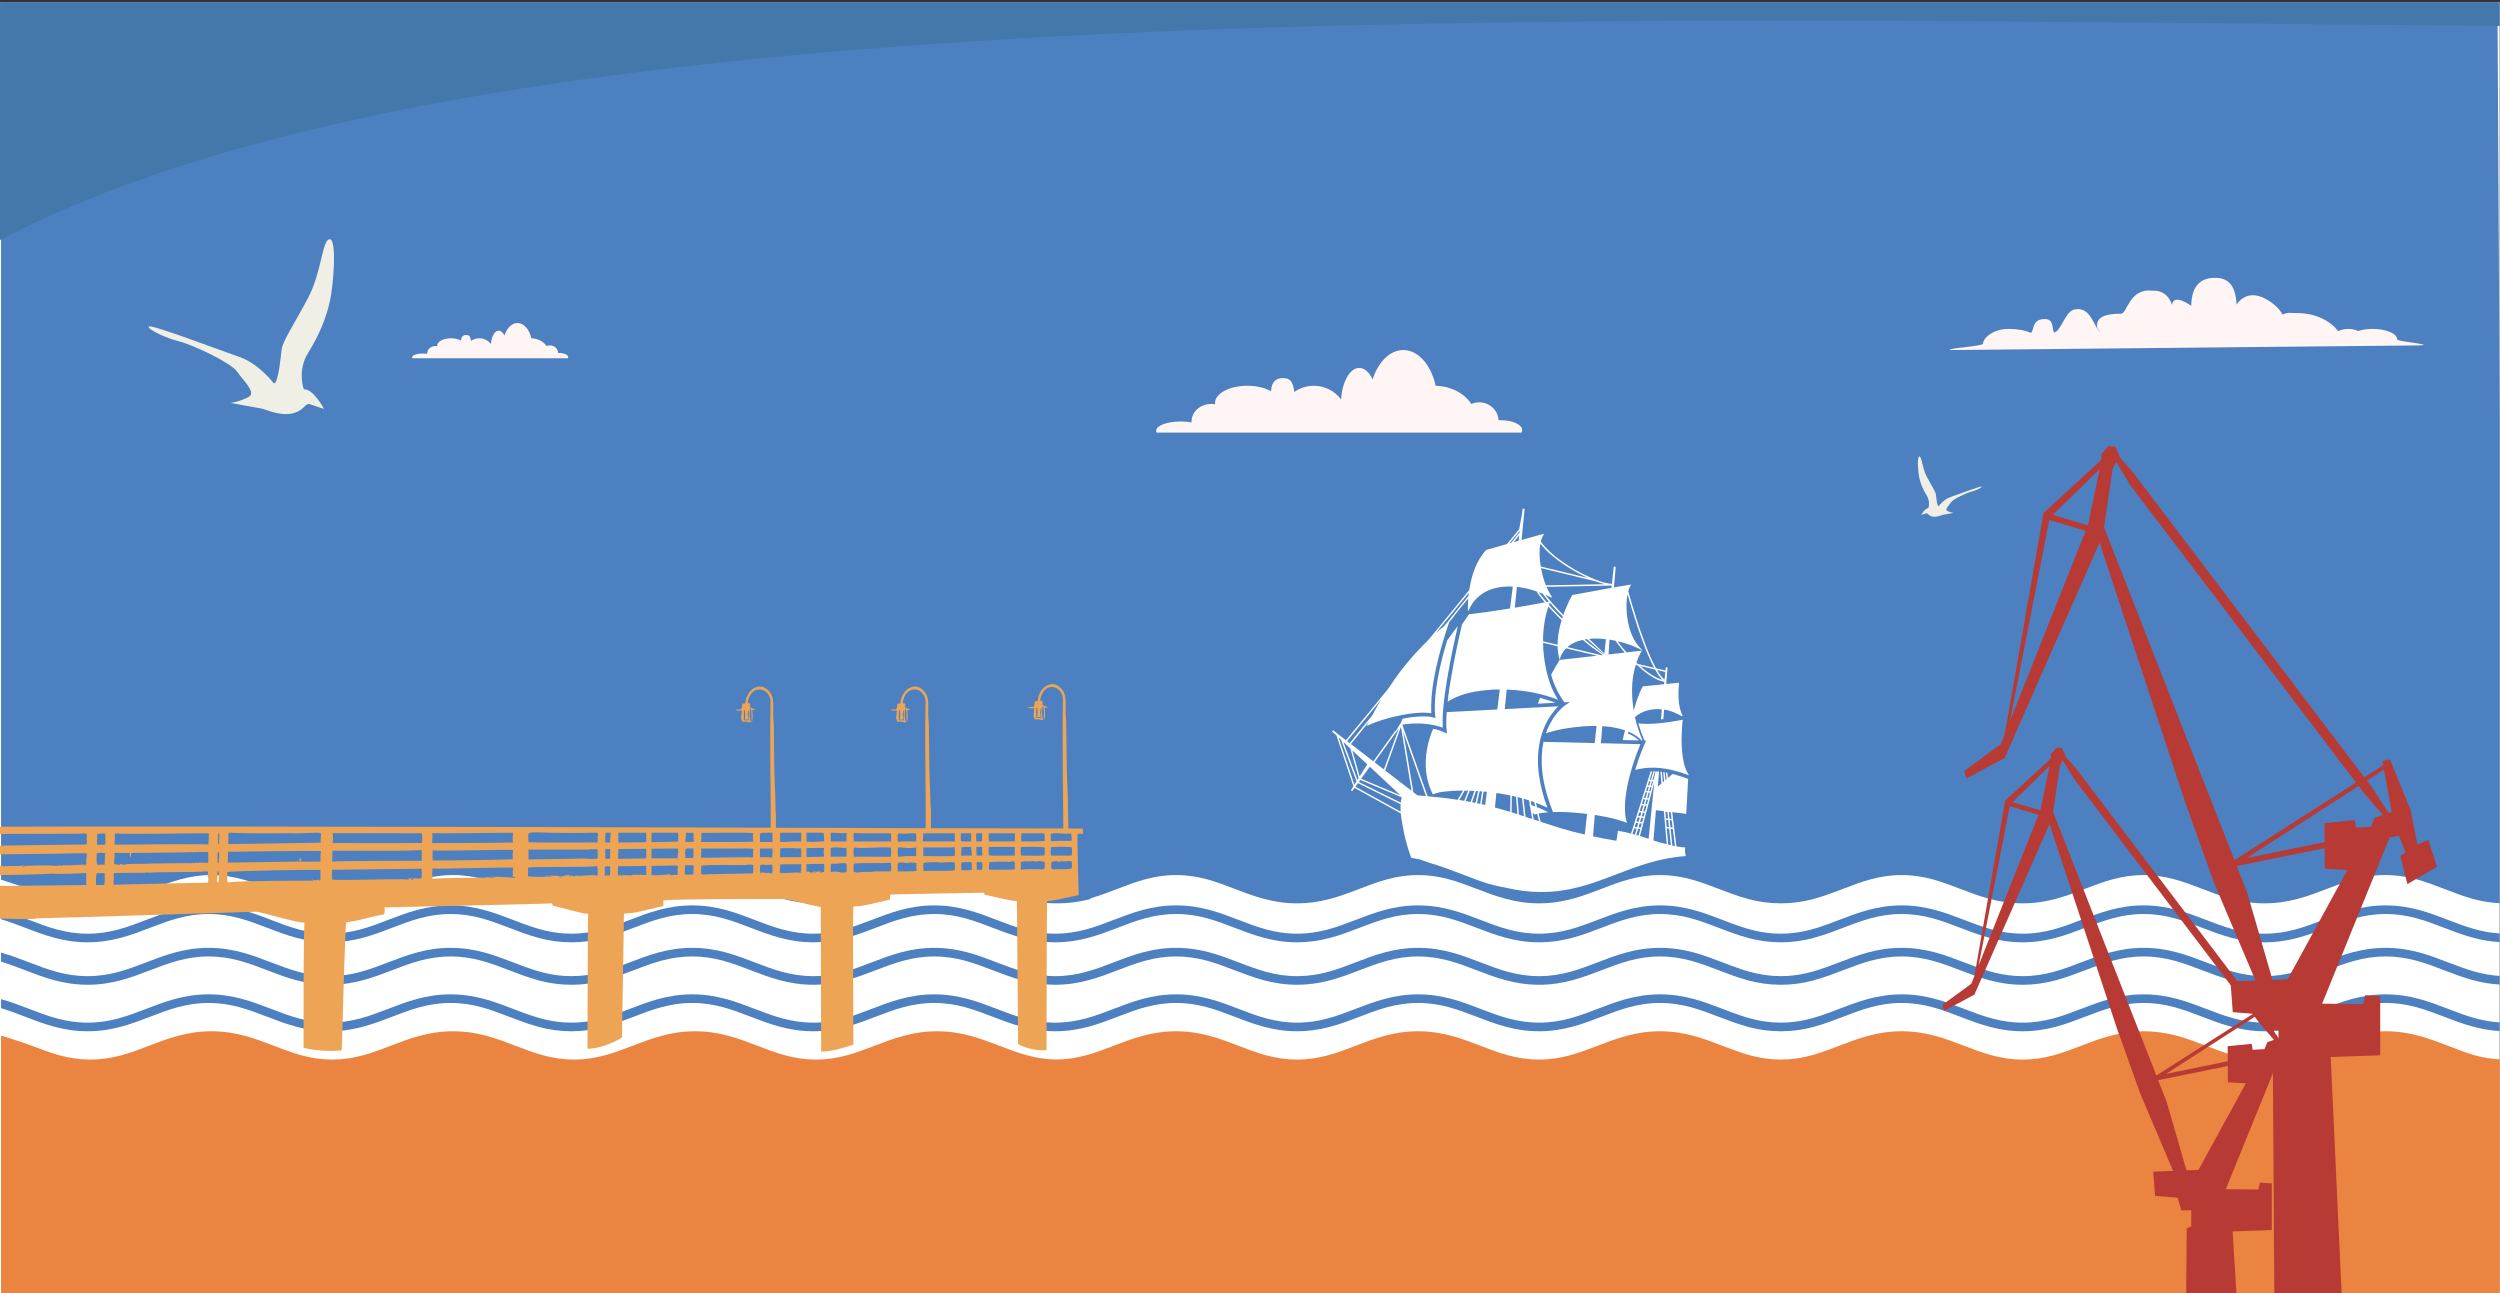 <?xml version="1.0" encoding="UTF-8" standalone="no"?>
<!DOCTYPE svg PUBLIC "-//W3C//DTD SVG 1.1//EN" "http://www.w3.org/Graphics/SVG/1.1/DTD/svg11.dtd">
<svg width="100%" height="100%" viewBox="0 0 2900 1500" version="1.1" xmlns="http://www.w3.org/2000/svg" xmlns:xlink="http://www.w3.org/1999/xlink" xml:space="preserve" xmlns:serif="http://www.serif.com/" style="fill-rule:evenodd;clip-rule:evenodd;stroke-linejoin:round;stroke-miterlimit:2;">
    <rect x="0" y="0" width="2900" height="1500" fill="#333333" stroke="none"/>
    <g transform="matrix(1,0,0,1,-6099,-5955)">
        <g transform="matrix(1.698,0,0,0.463,5416.56,3417.59)">
            <rect x="401.87" y="5485.8" width="1707.74" height="3242.95" style="fill:white;"/>
            <clipPath id="_clip1">
                <rect x="401.87" y="5485.8" width="1707.74" height="3242.95"/>
            </clipPath>
            <g clip-path="url(#_clip1)">
                <g transform="matrix(0.589,0,0,2.162,-3189.1,-7419.85)">
                    <path d="M7322.2,7194.65C7296.75,7194.33 7276.9,7186.71 7255.9,7178.66C7234.36,7170.4 7212.09,7161.86 7183.54,7161.86C7155,7161.86 7132.73,7170.4 7111.19,7178.66C7089.74,7186.89 7069.48,7194.66 7043.22,7194.66C7016.96,7194.66 6996.7,7186.89 6975.26,7178.66C6953.72,7170.4 6931.44,7161.86 6902.9,7161.86C6874.35,7161.86 6852.08,7170.4 6830.54,7178.66C6809.09,7186.89 6788.83,7194.66 6762.57,7194.66C6736.32,7194.66 6716.06,7186.89 6694.61,7178.66C6673.07,7170.4 6650.8,7161.86 6622.25,7161.86C6593.71,7161.86 6571.44,7170.4 6549.89,7178.66C6535.31,7184.26 6521.27,7189.63 6505.52,7192.5C6504.5,7192.69 6503.49,7192.86 6502.47,7193.02C6500.85,7193.27 6499.22,7193.5 6497.56,7193.7C6495.68,7193.93 6493.81,7194.13 6491.94,7194.27C6491.15,7194.33 6490.34,7194.37 6489.53,7194.42C6487.3,7194.54 6485.06,7194.63 6482.82,7194.64C6482.59,7194.64 6482.36,7194.65 6482.13,7194.65C6481.9,7194.65 6481.67,7194.64 6481.44,7194.64C6479.2,7194.63 6476.97,7194.54 6474.73,7194.42C6473.93,7194.37 6473.13,7194.33 6472.34,7194.27C6470.46,7194.13 6468.58,7193.93 6466.69,7193.7C6465.06,7193.5 6463.45,7193.28 6461.87,7193.03C6460.82,7192.86 6459.78,7192.69 6458.73,7192.5C6442.99,7189.63 6428.95,7184.26 6414.37,7178.66C6392.83,7170.4 6370.56,7161.86 6342.01,7161.86C6313.47,7161.86 6291.19,7170.4 6269.65,7178.66C6248.2,7186.89 6227.94,7194.66 6201.69,7194.66C6175.43,7194.66 6155.17,7186.89 6133.72,7178.66C6122.95,7174.53 6098.01,7166.85 6098.01,7166.85L6098.01,7469.4L8998.26,7469.4C8998.26,7469.4 8999.32,7194.51 8998.01,7194.47C8973.66,7193.74 8956.4,7186.47 8936.05,7178.66C8914.5,7170.4 8892.23,7161.86 8863.69,7161.86C8835.14,7161.86 8812.87,7170.4 8791.33,7178.66C8769.88,7186.89 8749.62,7194.66 8723.36,7194.66C8697.11,7194.66 8676.85,7186.89 8655.4,7178.66C8633.86,7170.4 8611.59,7161.86 8583.04,7161.86C8554.5,7161.86 8532.22,7170.4 8510.68,7178.66C8489.23,7186.89 8468.97,7194.66 8442.72,7194.66C8416.46,7194.66 8396.2,7186.89 8374.76,7178.66C8353.21,7170.4 8330.94,7161.86 8302.4,7161.86C8273.85,7161.86 8251.58,7170.4 8230.04,7178.66C8215.45,7184.26 8201.41,7189.63 8185.66,7192.5C8184.65,7192.69 8183.63,7192.86 8182.61,7193.02C8181,7193.27 8179.36,7193.5 8177.71,7193.7C8175.83,7193.93 8173.95,7194.13 8172.09,7194.27C8171.29,7194.33 8170.48,7194.37 8169.68,7194.42C8167.44,7194.54 8165.2,7194.63 8162.97,7194.64C8162.74,7194.64 8162.51,7194.65 8162.28,7194.65C8162.04,7194.65 8161.82,7194.64 8161.58,7194.64C8159.34,7194.63 8157.11,7194.54 8154.87,7194.42C8154.07,7194.37 8153.27,7194.33 8152.48,7194.27C8150.61,7194.13 8148.72,7193.93 8146.84,7193.7C8145.21,7193.5 8143.6,7193.28 8142.01,7193.03C8140.97,7192.86 8139.92,7192.69 8138.87,7192.5C8123.13,7189.63 8109.1,7184.26 8094.51,7178.66C8072.97,7170.4 8050.7,7161.86 8022.15,7161.86C7993.61,7161.86 7971.34,7170.4 7949.8,7178.66C7928.35,7186.89 7908.09,7194.66 7881.83,7194.66C7855.58,7194.66 7835.32,7186.89 7813.87,7178.66C7792.33,7170.4 7770.05,7161.86 7741.51,7161.86C7712.97,7161.86 7690.69,7170.4 7669.15,7178.66C7647.7,7186.89 7627.44,7194.66 7601.19,7194.66C7574.93,7194.66 7554.67,7186.89 7533.22,7178.66C7511.68,7170.4 7489.41,7161.86 7460.86,7161.86C7432.32,7161.86 7410.05,7170.4 7388.51,7178.66C7367.51,7186.71 7347.66,7194.33 7322.2,7194.65Z" style="fill:rgb(236,132,65);fill-rule:nonzero;"/>
                </g>
                <g transform="matrix(0.589,0,0,2.162,-3189.1,-7381.9)">
                    <path d="M6098.01,7107.11L6098.01,7117.58C6107.55,7120.39 6116.71,7123.91 6126.1,7127.51C6147.64,7135.77 6169.92,7144.31 6198.46,7144.31C6227.01,7144.31 6249.28,7135.77 6270.82,7127.51C6292.27,7119.28 6312.53,7111.51 6338.79,7111.51C6365.04,7111.51 6385.3,7119.28 6406.75,7127.51C6428.29,7135.77 6450.56,7144.31 6479.11,7144.31C6507.65,7144.31 6529.93,7135.77 6551.47,7127.51C6572.91,7119.28 6593.18,7111.51 6619.43,7111.51C6645.69,7111.51 6665.94,7119.28 6687.39,7127.51C6698.31,7131.69 6709.42,7135.95 6721.43,7139.13L6721.4,7139.24C6734.39,7142.65 6746.81,7144.31 6759.35,7144.31L6759.75,7144.31C6772.29,7144.31 6784.71,7142.65 6797.7,7139.24L6797.67,7139.13C6809.68,7135.95 6820.79,7131.69 6831.71,7127.51C6853.16,7119.28 6873.42,7111.51 6899.67,7111.51C6925.93,7111.51 6946.19,7119.28 6967.64,7127.51C6989.18,7135.77 7011.45,7144.31 7039.99,7144.31C7068.54,7144.31 7090.81,7135.77 7112.35,7127.51C7133.8,7119.28 7154.06,7111.51 7180.32,7111.51C7206.57,7111.51 7226.83,7119.28 7248.28,7127.51C7259.3,7131.73 7270.51,7136.03 7282.65,7139.22L7282.65,7139.24C7295.31,7142.56 7307.42,7144.22 7319.63,7144.31L7320.64,7144.31C7349.19,7144.31 7371.46,7135.77 7393,7127.51C7414.44,7119.28 7434.69,7111.52 7460.94,7111.51C7487.19,7111.52 7507.44,7119.28 7528.88,7127.51C7550.42,7135.77 7572.7,7144.31 7601.24,7144.31L7602.25,7144.31C7614.46,7144.22 7626.57,7142.56 7639.23,7139.24L7639.23,7139.22C7651.37,7136.03 7662.58,7131.73 7673.6,7127.51C7695.05,7119.28 7715.31,7111.51 7741.57,7111.51C7767.82,7111.51 7788.08,7119.28 7809.53,7127.51C7831.07,7135.77 7853.34,7144.31 7881.89,7144.31C7910.43,7144.31 7932.7,7135.77 7954.24,7127.51C7975.69,7119.28 7995.95,7111.51 8022.21,7111.51C8048.46,7111.51 8068.72,7119.28 8090.17,7127.51C8101.09,7131.69 8112.2,7135.95 8124.21,7139.13L8124.18,7139.24C8137.17,7142.65 8149.59,7144.31 8162.13,7144.31L8162.53,7144.31C8175.07,7144.31 8187.49,7142.65 8200.48,7139.24L8200.45,7139.13C8212.46,7135.95 8223.57,7131.69 8234.49,7127.51C8255.94,7119.28 8276.2,7111.51 8302.45,7111.51C8328.7,7111.51 8348.97,7119.28 8370.42,7127.51C8391.95,7135.77 8414.23,7144.31 8442.77,7144.31C8471.32,7144.31 8493.59,7135.77 8515.13,7127.51C8536.58,7119.28 8556.84,7111.51 8583.1,7111.51C8609.35,7111.51 8629.61,7119.28 8651.06,7127.51C8672.6,7135.77 8694.87,7144.31 8723.42,7144.31C8751.96,7144.31 8774.24,7135.77 8795.78,7127.51C8817.23,7119.28 8837.49,7111.51 8863.74,7111.51C8890,7111.51 8910.26,7119.28 8931.7,7127.51C8951.7,7135.17 8972.33,7143.08 8998.01,7144.18L8998.01,7134.17C8974.63,7133.09 8955.87,7125.9 8936.1,7118.32C8914.56,7110.06 8892.29,7101.52 8863.74,7101.52C8835.2,7101.52 8812.92,7110.06 8791.38,7118.32C8769.93,7126.54 8749.67,7134.31 8723.42,7134.31C8697.16,7134.31 8676.9,7126.54 8655.45,7118.32C8633.91,7110.06 8611.64,7101.52 8583.1,7101.52C8554.55,7101.52 8532.28,7110.06 8510.74,7118.32C8489.29,7126.54 8469.03,7134.31 8442.77,7134.31C8416.52,7134.31 8396.26,7126.54 8374.81,7118.32C8353.27,7110.06 8330.99,7101.52 8302.45,7101.52C8273.91,7101.52 8251.63,7110.06 8230.09,7118.32C8215.52,7123.91 8201.49,7129.28 8185.76,7132.15C8184.66,7132.35 8183.57,7132.53 8182.49,7132.7C8180.94,7132.94 8179.37,7133.16 8177.78,7133.35C8175.88,7133.58 8173.99,7133.78 8172.1,7133.93C8171.32,7133.99 8170.53,7134.02 8169.74,7134.07C8167.5,7134.2 8165.26,7134.29 8163.02,7134.29C8162.79,7134.3 8162.56,7134.31 8162.33,7134.31C8162.1,7134.31 8161.87,7134.3 8161.64,7134.29C8159.4,7134.29 8157.16,7134.2 8154.92,7134.07C8154.13,7134.02 8153.34,7133.98 8152.56,7133.93C8150.67,7133.78 8148.78,7133.58 8146.88,7133.35C8145.29,7133.16 8143.71,7132.94 8142.16,7132.7C8141.08,7132.53 8139.99,7132.35 8138.91,7132.15C8123.18,7129.28 8109.14,7123.91 8094.57,7118.32C8073.03,7110.06 8050.75,7101.52 8022.21,7101.52C7993.66,7101.52 7971.39,7110.06 7949.85,7118.32C7928.4,7126.54 7908.14,7134.31 7881.89,7134.31C7855.63,7134.31 7835.37,7126.54 7813.92,7118.32C7792.38,7110.06 7770.11,7101.52 7741.57,7101.52C7713.02,7101.52 7690.75,7110.06 7669.2,7118.32C7658.18,7122.55 7647.47,7126.65 7636.1,7129.65L7636.1,7129.64C7625.09,7132.53 7614.56,7134.06 7604.02,7134.28L7603.85,7134.28L7601.26,7134.31C7575.02,7134.31 7554.76,7126.54 7533.32,7118.32C7511.78,7110.06 7489.51,7101.52 7460.96,7101.52L7460.92,7101.52C7432.38,7101.52 7410.1,7110.06 7388.56,7118.32C7367.12,7126.54 7346.86,7134.31 7320.62,7134.31L7319.41,7134.31L7317.86,7134.28C7307.32,7134.06 7296.8,7132.53 7285.79,7129.64L7285.79,7129.65C7274.41,7126.65 7263.7,7122.55 7252.68,7118.32C7231.13,7110.06 7208.86,7101.52 7180.32,7101.52C7151.77,7101.52 7129.5,7110.06 7107.96,7118.32C7086.51,7126.54 7066.25,7134.31 7039.99,7134.31C7013.74,7134.31 6993.48,7126.54 6972.03,7118.32C6950.49,7110.06 6928.22,7101.52 6899.67,7101.52C6871.13,7101.52 6848.85,7110.06 6827.31,7118.32C6812.74,7123.91 6798.71,7129.28 6782.98,7132.15C6781.88,7132.35 6780.8,7132.53 6779.71,7132.7C6778.16,7132.94 6776.59,7133.16 6775,7133.35C6773.1,7133.58 6771.21,7133.78 6769.32,7133.93C6768.54,7133.99 6767.75,7134.02 6766.96,7134.07C6764.72,7134.2 6762.48,7134.29 6760.24,7134.29C6760.01,7134.3 6759.78,7134.31 6759.55,7134.31C6759.32,7134.31 6759.09,7134.3 6758.86,7134.29C6756.62,7134.29 6754.38,7134.2 6752.15,7134.07C6751.35,7134.02 6750.56,7133.98 6749.78,7133.93C6747.89,7133.78 6746,7133.58 6744.1,7133.35C6742.51,7133.16 6740.94,7132.94 6739.38,7132.7C6738.3,7132.53 6737.22,7132.35 6736.13,7132.15C6720.4,7129.28 6706.36,7123.91 6691.79,7118.32C6670.25,7110.06 6647.97,7101.52 6619.43,7101.52C6590.89,7101.52 6568.61,7110.06 6547.07,7118.32C6525.62,7126.54 6505.36,7134.31 6479.11,7134.31C6452.85,7134.31 6432.59,7126.54 6411.14,7118.32C6389.6,7110.06 6367.33,7101.52 6338.79,7101.52C6310.24,7101.52 6287.97,7110.06 6266.43,7118.32C6244.98,7126.54 6224.72,7134.31 6198.46,7134.31C6172.21,7134.31 6151.95,7126.54 6130.5,7118.32C6120.05,7114.31 6109.44,7110.24 6098.01,7107.11ZM6098.01,7053.22L6098.01,7063.7C6107.55,7066.51 6116.71,7070.02 6126.1,7073.62C6147.64,7081.88 6169.92,7090.43 6198.46,7090.43C6227.01,7090.43 6249.28,7081.88 6270.82,7073.62C6292.27,7065.4 6312.53,7057.63 6338.79,7057.63C6365.04,7057.63 6385.3,7065.4 6406.75,7073.62C6428.29,7081.88 6450.56,7090.43 6479.11,7090.43C6507.65,7090.43 6529.93,7081.88 6551.47,7073.62C6572.91,7065.4 6593.18,7057.63 6619.43,7057.63C6645.69,7057.63 6665.94,7065.4 6687.39,7073.62C6698.31,7077.81 6709.42,7082.06 6721.43,7085.25L6721.4,7085.35C6734.39,7088.77 6746.81,7090.43 6759.35,7090.43L6759.75,7090.43C6772.29,7090.43 6784.71,7088.77 6797.7,7085.35L6797.67,7085.25C6809.68,7082.06 6820.79,7077.81 6831.71,7073.62C6853.16,7065.4 6873.42,7057.63 6899.67,7057.63C6925.93,7057.63 6946.19,7065.4 6967.64,7073.62C6989.18,7081.88 7011.45,7090.43 7039.99,7090.43C7068.54,7090.43 7090.81,7081.88 7112.35,7073.62C7133.8,7065.4 7154.06,7057.63 7180.32,7057.63C7206.57,7057.63 7226.83,7065.4 7248.28,7073.62C7259.3,7077.85 7270.51,7082.15 7282.65,7085.34L7282.65,7085.35C7295.31,7088.68 7307.42,7090.34 7319.63,7090.42L7320.64,7090.43C7349.19,7090.43 7371.46,7081.88 7393,7073.62C7414.44,7065.4 7434.69,7057.63 7460.94,7057.63C7487.19,7057.63 7507.44,7065.4 7528.88,7073.62C7550.42,7081.88 7572.7,7090.43 7601.24,7090.43L7602.25,7090.42C7614.46,7090.34 7626.57,7088.68 7639.23,7085.35L7639.23,7085.34C7651.37,7082.15 7662.58,7077.85 7673.6,7073.62C7695.05,7065.4 7715.31,7057.63 7741.57,7057.63C7767.82,7057.63 7788.08,7065.4 7809.53,7073.62C7831.07,7081.88 7853.34,7090.43 7881.89,7090.43C7910.43,7090.43 7932.7,7081.88 7954.24,7073.62C7975.69,7065.4 7995.95,7057.63 8022.21,7057.63C8048.46,7057.63 8068.72,7065.4 8090.17,7073.62C8101.09,7077.81 8112.2,7082.06 8124.21,7085.25L8124.18,7085.35C8137.17,7088.77 8149.59,7090.43 8162.13,7090.43L8162.53,7090.43C8175.07,7090.43 8187.49,7088.77 8200.48,7085.35L8200.45,7085.25C8212.46,7082.06 8223.57,7077.81 8234.49,7073.62C8255.94,7065.4 8276.2,7057.63 8302.45,7057.63C8328.7,7057.63 8348.97,7065.4 8370.42,7073.62C8391.95,7081.88 8414.23,7090.43 8442.77,7090.43C8471.32,7090.43 8493.59,7081.88 8515.13,7073.62C8536.58,7065.4 8556.84,7057.63 8583.1,7057.63C8609.35,7057.63 8629.61,7065.4 8651.06,7073.62C8672.6,7081.88 8694.87,7090.43 8723.42,7090.43C8751.96,7090.43 8774.24,7081.88 8795.78,7073.62C8817.23,7065.4 8837.49,7057.63 8863.74,7057.63C8890,7057.63 8910.26,7065.4 8931.7,7073.62C8951.7,7081.29 8972.33,7089.2 8998.01,7090.3L8998.01,7080.29C8974.63,7079.21 8955.87,7072.01 8936.1,7064.43C8914.56,7056.17 8892.29,7047.63 8863.74,7047.63C8835.2,7047.63 8812.92,7056.17 8791.38,7064.43C8769.93,7072.66 8749.67,7080.43 8723.42,7080.43C8697.16,7080.43 8676.9,7072.66 8655.45,7064.43C8633.91,7056.17 8611.64,7047.63 8583.1,7047.63C8554.55,7047.63 8532.28,7056.17 8510.74,7064.43C8489.29,7072.66 8469.03,7080.43 8442.77,7080.43C8416.52,7080.43 8396.26,7072.66 8374.81,7064.43C8353.27,7056.17 8330.99,7047.63 8302.45,7047.63C8273.91,7047.63 8251.63,7056.17 8230.09,7064.43C8215.52,7070.02 8201.49,7075.39 8185.76,7078.27C8184.66,7078.46 8183.57,7078.65 8182.49,7078.81C8180.94,7079.06 8179.37,7079.28 8177.78,7079.47C8175.88,7079.69 8173.99,7079.9 8172.1,7080.04C8171.32,7080.1 8170.53,7080.14 8169.74,7080.19C8167.5,7080.31 8165.26,7080.4 8163.02,7080.41C8162.79,7080.41 8162.56,7080.42 8162.33,7080.42C8162.1,7080.42 8161.87,7080.41 8161.64,7080.41C8159.4,7080.4 8157.16,7080.31 8154.92,7080.19C8154.13,7080.14 8153.34,7080.1 8152.56,7080.04C8150.67,7079.9 8148.78,7079.69 8146.88,7079.47C8145.29,7079.28 8143.71,7079.06 8142.16,7078.81C8141.08,7078.64 8139.99,7078.46 8138.91,7078.27C8123.18,7075.39 8109.14,7070.02 8094.57,7064.43C8073.03,7056.17 8050.75,7047.63 8022.21,7047.63C7993.66,7047.63 7971.39,7056.17 7949.85,7064.43C7928.4,7072.66 7908.14,7080.43 7881.89,7080.43C7855.63,7080.43 7835.37,7072.66 7813.92,7064.43C7792.38,7056.17 7770.11,7047.63 7741.57,7047.63C7713.02,7047.63 7690.75,7056.17 7669.2,7064.43C7658.18,7068.66 7647.47,7072.77 7636.1,7075.76L7636.1,7075.76C7625.09,7078.65 7614.57,7080.17 7604.03,7080.4L7603.59,7080.41L7601.26,7080.43C7575.02,7080.42 7554.76,7072.65 7533.32,7064.43C7511.78,7056.17 7489.51,7047.63 7460.96,7047.63L7460.92,7047.63C7432.38,7047.63 7410.1,7056.17 7388.56,7064.43C7367.12,7072.65 7346.86,7080.42 7320.62,7080.43L7319.41,7080.42L7317.85,7080.4L7317.37,7080.39C7306.99,7080.13 7296.63,7078.61 7285.79,7075.76L7285.79,7075.76C7274.41,7072.77 7263.7,7068.66 7252.68,7064.43C7231.13,7056.17 7208.86,7047.63 7180.32,7047.63C7151.77,7047.63 7129.5,7056.17 7107.96,7064.43C7086.51,7072.66 7066.25,7080.43 7039.99,7080.43C7013.74,7080.43 6993.48,7072.66 6972.03,7064.43C6950.49,7056.17 6928.22,7047.63 6899.67,7047.63C6871.13,7047.63 6848.85,7056.17 6827.31,7064.43C6812.74,7070.02 6798.71,7075.39 6782.98,7078.27C6781.88,7078.46 6780.8,7078.65 6779.71,7078.81C6778.16,7079.06 6776.59,7079.28 6775,7079.47C6773.1,7079.69 6771.21,7079.9 6769.32,7080.04C6768.54,7080.1 6767.75,7080.14 6766.96,7080.19C6764.72,7080.31 6762.48,7080.4 6760.24,7080.41C6760.01,7080.41 6759.78,7080.42 6759.55,7080.42C6759.32,7080.42 6759.09,7080.41 6758.86,7080.41C6756.62,7080.4 6754.38,7080.31 6752.15,7080.19C6751.35,7080.14 6750.56,7080.1 6749.78,7080.04C6747.89,7079.9 6746,7079.69 6744.1,7079.47C6742.51,7079.28 6740.94,7079.06 6739.38,7078.81C6738.3,7078.64 6737.22,7078.46 6736.13,7078.27C6720.4,7075.39 6706.36,7070.02 6691.79,7064.43C6670.25,7056.17 6647.97,7047.63 6619.43,7047.63C6590.89,7047.63 6568.61,7056.17 6547.07,7064.43C6525.62,7072.66 6505.36,7080.43 6479.11,7080.43C6452.85,7080.43 6432.59,7072.66 6411.14,7064.43C6389.6,7056.17 6367.33,7047.63 6338.79,7047.63C6310.24,7047.63 6287.97,7056.17 6266.43,7064.43C6244.98,7072.66 6224.72,7080.43 6198.46,7080.43C6172.21,7080.43 6151.95,7072.66 6130.5,7064.43C6120.05,7060.43 6109.44,7056.36 6098.01,7053.22ZM6098.01,7004.03L6098.01,7014.5C6107.55,7017.31 6116.71,7020.83 6126.1,7024.43C6147.64,7032.69 6169.92,7041.23 6198.46,7041.23C6227.01,7041.23 6249.28,7032.69 6270.82,7024.43C6292.27,7016.2 6312.53,7008.44 6338.79,7008.44C6365.04,7008.44 6385.3,7016.2 6406.75,7024.43C6428.29,7032.69 6450.56,7041.23 6479.11,7041.23C6507.65,7041.23 6529.93,7032.69 6551.47,7024.43C6572.91,7016.2 6593.18,7008.44 6619.43,7008.44C6645.69,7008.44 6665.94,7016.2 6687.39,7024.43C6698.31,7028.62 6709.42,7032.87 6721.43,7036.05L6721.4,7036.16C6734.39,7039.57 6746.8,7041.23 6759.35,7041.23L6759.75,7041.23C6772.3,7041.23 6784.71,7039.57 6797.7,7036.16L6797.67,7036.05C6809.68,7032.87 6820.79,7028.62 6831.71,7024.43C6853.16,7016.2 6873.42,7008.44 6899.67,7008.44C6925.93,7008.44 6946.19,7016.2 6967.64,7024.43C6989.18,7032.69 7011.45,7041.23 7039.99,7041.23C7068.54,7041.23 7090.81,7032.69 7112.35,7024.43C7133.8,7016.2 7154.06,7008.44 7180.32,7008.44C7206.57,7008.44 7226.83,7016.2 7248.28,7024.43C7259.3,7028.65 7270.51,7032.95 7282.65,7036.14L7282.65,7036.16C7295.3,7039.48 7307.41,7041.14 7319.63,7041.23L7320.64,7041.23C7349.19,7041.23 7371.46,7032.69 7393,7024.43C7414.44,7016.2 7434.69,7008.44 7460.94,7008.44C7487.19,7008.44 7507.44,7016.2 7528.88,7024.43C7550.42,7032.69 7572.7,7041.23 7601.24,7041.23L7602.25,7041.23C7614.46,7041.14 7626.57,7039.48 7639.23,7036.16L7639.23,7036.14C7651.37,7032.95 7662.58,7028.65 7673.6,7024.43C7695.05,7016.2 7715.31,7008.44 7741.57,7008.44C7767.82,7008.44 7788.08,7016.2 7809.53,7024.43C7831.07,7032.69 7853.34,7041.23 7881.89,7041.23C7910.43,7041.23 7932.7,7032.69 7954.24,7024.43C7975.69,7016.2 7995.95,7008.44 8022.21,7008.44C8048.46,7008.44 8068.72,7016.2 8090.17,7024.43C8101.09,7028.62 8112.2,7032.87 8124.21,7036.05L8124.18,7036.16C8137.17,7039.57 8149.58,7041.23 8162.13,7041.23L8162.53,7041.23C8175.08,7041.23 8187.49,7039.57 8200.48,7036.16L8200.45,7036.05C8212.46,7032.87 8223.57,7028.62 8234.49,7024.43C8255.94,7016.2 8276.2,7008.44 8302.45,7008.44C8328.7,7008.44 8348.97,7016.2 8370.42,7024.43C8391.95,7032.69 8414.23,7041.23 8442.77,7041.23C8471.32,7041.23 8493.59,7032.69 8515.13,7024.43C8536.58,7016.2 8556.84,7008.44 8583.1,7008.44C8609.35,7008.44 8629.61,7016.2 8651.06,7024.43C8672.6,7032.69 8694.87,7041.23 8723.42,7041.23C8751.96,7041.23 8774.24,7032.69 8795.78,7024.43C8817.23,7016.2 8837.49,7008.44 8863.74,7008.44C8890,7008.44 8910.26,7016.2 8931.7,7024.43C8951.7,7032.1 8972.33,7040.01 8998.01,7041.1L8998.01,7031.09C8974.63,7030.02 8955.87,7022.82 8936.1,7015.24C8914.56,7006.98 8892.29,6998.44 8863.74,6998.44C8835.2,6998.44 8812.92,7006.98 8791.38,7015.24C8769.93,7023.46 8749.67,7031.23 8723.42,7031.23C8697.16,7031.23 8676.9,7023.46 8655.45,7015.24C8633.91,7006.98 8611.64,6998.44 8583.1,6998.44C8554.55,6998.44 8532.28,7006.98 8510.74,7015.24C8489.29,7023.46 8469.03,7031.23 8442.77,7031.23C8416.52,7031.23 8396.26,7023.46 8374.81,7015.24C8353.27,7006.98 8330.99,6998.44 8302.45,6998.44C8273.91,6998.44 8251.63,7006.98 8230.09,7015.24C8215.5,7020.83 8201.45,7026.21 8185.7,7029.08C8184.71,7029.26 8183.71,7029.43 8182.72,7029.58C8181.09,7029.84 8179.43,7030.07 8177.75,7030.28C8175.88,7030.5 8174.01,7030.7 8172.15,7030.84C8171.35,7030.9 8170.54,7030.94 8169.73,7030.99C8167.49,7031.12 8165.26,7031.21 8163.02,7031.22C8162.79,7031.22 8162.57,7031.23 8162.33,7031.23C8162.1,7031.23 8161.87,7031.22 8161.64,7031.22C8159.4,7031.21 8157.17,7031.12 8154.93,7030.99C8154.12,7030.94 8153.3,7030.9 8152.5,7030.84C8150.64,7030.7 8148.78,7030.5 8146.91,7030.28C8145.23,7030.07 8143.57,7029.84 8141.92,7029.58C8140.94,7029.42 8139.95,7029.26 8138.96,7029.08C8123.21,7026.21 8109.16,7020.83 8094.57,7015.24C8073.03,7006.98 8050.75,6998.44 8022.21,6998.44C7993.66,6998.44 7971.39,7006.98 7949.85,7015.24C7928.4,7023.46 7908.14,7031.23 7881.89,7031.23C7855.63,7031.23 7835.37,7023.46 7813.92,7015.24C7792.38,7006.98 7770.11,6998.44 7741.57,6998.44C7713.02,6998.44 7690.75,7006.98 7669.2,7015.24C7658.18,7019.47 7647.47,7023.57 7636.1,7026.57L7636.1,7026.57C7625.26,7029.41 7614.9,7030.93 7604.52,7031.19L7601.34,7031.23L7601.26,7031.23C7575.02,7031.23 7554.76,7023.46 7533.32,7015.24C7511.78,7006.98 7489.51,6998.44 7460.96,6998.44L7460.92,6998.44C7432.38,6998.44 7410.1,7006.98 7388.56,7015.24C7367.12,7023.46 7346.86,7031.23 7320.62,7031.23L7319.41,7031.23L7317.82,7031.2L7317.36,7031.19C7306.98,7030.93 7296.62,7029.41 7285.79,7026.57L7285.79,7026.57C7274.41,7023.57 7263.7,7019.47 7252.68,7015.24C7231.13,7006.98 7208.86,6998.44 7180.32,6998.44C7151.77,6998.44 7129.5,7006.98 7107.96,7015.24C7086.51,7023.46 7066.25,7031.23 7039.99,7031.23C7013.74,7031.23 6993.48,7023.46 6972.03,7015.24C6950.49,7006.98 6928.22,6998.44 6899.67,6998.44C6871.13,6998.44 6848.85,7006.98 6827.31,7015.24C6812.72,7020.83 6798.68,7026.21 6782.92,7029.08C6781.93,7029.26 6780.93,7029.43 6779.94,7029.58C6778.31,7029.84 6776.65,7030.07 6774.97,7030.28C6773.1,7030.5 6771.23,7030.7 6769.37,7030.84C6768.57,7030.9 6767.76,7030.94 6766.95,7030.99C6764.71,7031.12 6762.48,7031.21 6760.24,7031.22C6760.01,7031.22 6759.79,7031.23 6759.55,7031.23C6759.32,7031.23 6759.09,7031.22 6758.86,7031.22C6756.62,7031.21 6754.39,7031.12 6752.15,7030.99C6751.34,7030.94 6750.52,7030.9 6749.72,7030.84C6747.86,7030.7 6746,7030.5 6744.13,7030.28C6742.45,7030.07 6740.78,7029.84 6739.14,7029.58C6738.16,7029.42 6737.17,7029.26 6736.18,7029.08C6720.43,7026.21 6706.38,7020.83 6691.79,7015.24C6670.25,7006.98 6647.97,6998.44 6619.43,6998.44C6590.89,6998.44 6568.61,7006.98 6547.07,7015.24C6525.62,7023.46 6505.36,7031.23 6479.11,7031.23C6452.85,7031.23 6432.59,7023.46 6411.14,7015.24C6389.6,7006.98 6367.33,6998.44 6338.79,6998.44C6310.24,6998.44 6287.97,7006.98 6266.43,7015.24C6244.98,7023.46 6224.72,7031.23 6198.46,7031.23C6172.21,7031.23 6151.95,7023.46 6130.5,7015.24C6120.05,7011.23 6109.44,7007.16 6098.01,7004.03Z" style="fill:rgb(77,128,193);fill-rule:nonzero;"/>
                </g>
                <g transform="matrix(0.589,0,0,2.162,-3189.1,-8060.53)">
                    <path d="M7282.86,7304.07L7282.59,7304.9C7295.59,7308.31 7308,7309.97 7320.54,7309.97C7321.1,7309.97 7321.65,7309.97 7322.2,7309.96C7322.76,7309.97 7323.31,7309.97 7323.87,7309.97C7336.41,7309.97 7348.82,7308.31 7361.82,7304.9L7361.54,7304.07C7372.54,7300.98 7382.8,7297.05 7392.9,7293.17C7414.35,7284.95 7434.61,7277.18 7460.86,7277.18C7487.12,7277.18 7507.38,7284.95 7528.83,7293.17C7550.37,7301.43 7572.64,7309.97 7601.19,7309.97C7629.73,7309.97 7652,7301.43 7673.55,7293.17C7694.99,7284.95 7715.26,7277.18 7741.51,7277.18C7767.76,7277.18 7788.02,7284.95 7809.47,7293.17C7831.01,7301.43 7853.29,7309.97 7881.83,7309.97C7910.38,7309.97 7932.65,7301.43 7954.19,7293.17C7975.64,7284.95 7995.9,7277.18 8022.15,7277.18C8048.41,7277.18 8068.67,7284.95 8090.12,7293.17C8101.04,7297.36 8112.15,7301.61 8124.16,7304.79L8124.12,7304.9C8137.12,7308.31 8149.53,7309.97 8162.07,7309.97L8162.48,7309.97C8175.02,7309.97 8187.43,7308.31 8200.43,7304.9L8200.39,7304.8C8212.41,7301.61 8223.51,7297.36 8234.43,7293.17C8255.88,7284.95 8276.14,7277.18 8302.4,7277.18C8328.65,7277.18 8348.91,7284.95 8370.36,7293.17C8391.9,7301.43 8414.17,7309.97 8442.72,7309.97C8471.26,7309.97 8493.54,7301.43 8515.08,7293.17C8536.53,7284.95 8556.79,7277.18 8583.04,7277.18C8609.3,7277.18 8629.56,7284.95 8651.01,7293.17C8672.55,7301.43 8694.82,7309.97 8723.36,7309.97C8751.91,7309.97 8774.18,7301.43 8795.72,7293.17C8817.17,7284.95 8837.43,7277.18 8863.69,7277.18C8889.94,7277.18 8910.2,7284.95 8931.65,7293.17C8952.01,7300.98 8971.66,7309.04 8998.01,7309.9C8999.54,7309.95 8993.51,6265.75 8993.51,6265.75L6098.01,6265.75L6098.01,7282.58C6098.01,7282.58 6117.73,7288.72 6129.33,7293.17C6150.87,7301.43 6173.14,7309.97 6201.69,7309.97C6230.23,7309.97 6252.51,7301.43 6274.05,7293.17C6295.5,7284.95 6315.76,7277.18 6342.01,7277.18C6368.27,7277.18 6388.53,7284.95 6409.98,7293.17C6420.89,7297.36 6432,7301.61 6444.02,7304.79L6443.98,7304.9C6456.97,7308.31 6469.39,7309.97 6481.93,7309.97L6482.33,7309.97C6494.88,7309.97 6507.29,7308.31 6520.28,7304.9L6520.25,7304.8C6532.26,7301.61 6543.37,7297.36 6554.29,7293.17C6575.74,7284.95 6596,7277.18 6622.25,7277.18C6648.51,7277.18 6668.77,7284.95 6690.22,7293.17C6711.76,7301.43 6734.03,7309.97 6762.58,7309.97C6791.12,7309.97 6813.39,7301.43 6834.93,7293.17C6856.38,7284.95 6876.64,7277.18 6902.9,7277.18C6929.15,7277.18 6949.41,7284.95 6970.86,7293.17C6992.4,7301.43 7014.68,7309.97 7043.22,7309.97C7071.77,7309.97 7094.04,7301.43 7115.58,7293.17C7137.03,7284.95 7157.29,7277.18 7183.54,7277.18C7209.8,7277.18 7230.06,7284.95 7251.51,7293.17C7261.61,7297.05 7271.87,7300.98 7282.86,7304.07Z" style="fill:rgb(77,128,193);fill-rule:nonzero;"/>
                </g>
                <g transform="matrix(1.567,0,0,3.269,2113.79,6521.28)">
                    <path d="M-2.669,-298.487C-428.991,-304.945 -885.538,-326.027 -1092.66,-134.275L-1092.66,-316.734L-2.669,-316.734L-2.669,-298.487Z" style="fill:rgb(68,120,170);fill-rule:nonzero;"/>
                </g>
                <g transform="matrix(0.589,0,0,2.162,-3187.35,-7367.02)">
                    <path d="M8025.91,6837.56L8026.86,6845.17L8025.55,6846.28L8024.62,6837.38L8022.87,6837.12L8023.97,6847.62L8022.46,6848.91L8021.41,6836.9L8019.73,6836.66L8019.67,6836.65L8020.85,6850.27L8016.69,6853.82L8018.1,6836.52C8015.3,6836.29 8016.73,6836.38 8013.81,6836.28C8013.3,6841.3 8013.77,6837.88 8011.5,6846.37L8010.35,6846.25L8013.28,6836.26L8011.52,6836.2C8010.55,6839.49 8009.58,6842.78 8008.61,6846.07L8007.12,6845.91L8010.17,6836.26L8008.33,6836.39L7985.6,6908.35C7980.61,6906.97 7975.51,6906.03 7970.43,6905.05C7970.09,6908.22 7968.94,6914.86 7968.57,6916.69C7959.5,6915.2 7950.47,6913.51 7941.48,6911.57L7943.57,6886.78L7944.91,6886.95C7949.77,6887.85 7954.65,6888.62 7959.49,6889.65C7966.72,6891.2 7973.84,6893.3 7980.78,6895.85C7977.16,6883.53 7978.45,6870.35 7980.42,6857.87C7982.35,6846.49 7985.63,6834.47 7989.79,6822.4C7991.64,6817.04 7993.55,6812.04 7995.4,6807.51C7996.4,6805.08 7996.01,6806.01 7996.56,6804.73L7950.57,6803.65L7951.25,6796.63L7951.92,6787.65L7952.24,6783.91L7952.47,6783.92L7958.34,6784.36C7965.3,6785.01 7972.12,6786.54 7978.74,6788.78L7978.69,6788.9C7977.78,6791.8 7977.53,6792.45 7976.77,6795.99C7976.27,6798.69 7976.5,6797.37 7976.07,6799.96L7994.78,6800.4C7993.93,6799.58 7993.03,6798.81 7992.08,6798.1C7991.26,6797.51 7990.47,6796.86 7989.61,6796.34C7985.15,6793.7 7987.66,6795.1 7982.01,6792.24L7981.9,6792.2C7982.17,6791.55 7982.43,6790.9 7982.53,6790.19C7983.72,6790.74 7984.92,6791.24 7986.08,6791.82C7990.39,6794.14 7994.53,6796.81 7997.85,6800.47L7998.92,6800.5C7995.22,6791.71 7992.11,6782.69 7990.13,6773.36C7998.53,6765.85 8010.23,6763.24 8021.28,6764.39L8020.32,6775.98L8023.07,6775.68L8023.96,6764.72C8031.16,6765.47 8037.6,6768.68 8043.9,6771.98L8044.39,6772.27L8045.51,6772.04C8039.73,6760.88 8040.19,6745.86 8041.24,6733.49L8026.39,6735L8027.95,6715.88L8025.89,6715.69L8025.52,6719.38L8014.61,6716.78L8014.38,6716.38C8010.43,6708.78 8012.33,6712.62 8008.69,6704.88C8004.82,6696.29 8000.88,6686.05 7996.86,6674.38C7993.69,6665.18 7990.61,6655.47 7987.46,6644.99C7986.27,6641.03 7985.12,6637.14 7983.87,6632.81C7983.07,6630.07 7983.57,6631.81 7982.36,6627.59C7983.07,6624.76 7984.21,6622.12 7985.84,6619.71C7979.14,6620.7 7972.47,6621.9 7965.79,6623.08L7967.79,6599.33L7965.57,6598.94L7965.22,6602.15L7964.27,6610.11L7964.36,6610.11L7963.41,6618.89C7954.2,6618.39 7945.53,6614.69 7937.2,6611.01C7930.46,6607.97 7923.81,6604.57 7917.49,6600.71C7914.25,6598.77 7911.12,6596.66 7907.99,6594.56L7902.31,6590.59C7895.44,6585.89 7889.46,6580.08 7883.95,6573.89C7881.87,6571.36 7882.88,6572.64 7880.9,6570.03C7881.53,6566.72 7883.09,6563.71 7884.77,6560.83C7867.32,6565.62 7876.03,6563.2 7858.61,6568.08L7862.2,6532.05L7859.88,6531.76L7858.99,6538.78L7855.8,6555.69L7841.7,6572.84C7825.57,6577.4 7833.64,6575.12 7817.5,6579.68C7805.82,6592.49 7800.56,6609.33 7797.91,6626.14C7781.72,6645.76 7765.86,6665.67 7749.45,6685.12C7748,6686.81 7746.19,6688.15 7744.64,6689.76C7736.32,6698.38 7732.8,6702.28 7725.46,6711.07C7720.74,6716.74 7716.15,6722.68 7711.91,6728.71C7709.01,6732.84 7706.45,6737.22 7703.36,6741.21C7687.37,6760.99 7671.14,6780.55 7654.93,6800.15L7640.04,6788.69L7638.75,6789.93L7643.96,6794.79L7663.57,6853.51L7660.7,6858.04L7662.15,6859.22L7664.92,6855.37L7718.53,6884.97C7718.97,6889.96 7719.81,6895 7720.8,6899.74C7722.71,6912.02 7726.5,6925.39 7730.6,6936.38C7734.06,6936.94 7737.46,6937.58 7740.8,6938.3C7744.09,6939.5 7747.43,6940.67 7750.69,6941.9C7764.35,6945.81 7777.16,6950.7 7789.76,6955.53C7799.86,6959.41 7809.76,6963.2 7819.91,6966.45C7827.33,6968.48 7834.93,6970.21 7842.81,6971.58C7854.78,6974.34 7867.41,6976.07 7881.38,6976.07C7915.09,6976.07 7941.09,6966.09 7968.63,6955.53C7993.04,6946.17 8018.2,6936.54 8048.97,6934.41C8048.76,6932.62 8048.48,6930.72 8048.48,6930.72L8048.28,6930.75C8048.36,6928.65 8048.36,6926.53 8048.25,6924.41C8041.77,6923.83 8045.11,6924.24 8038.24,6923.14L8033.34,6883.51L8049.62,6885.47L8051.83,6844.98C8047,6843.26 8042.13,6841.66 8037.22,6840.16L8033.76,6839.3L8028.42,6843.84L8027.68,6837.88C8026.65,6837.64 8027.24,6837.76 8025.91,6837.56ZM8033.54,6922.31L8031.49,6902.78L8034.02,6903.04L8036.48,6922.85C8034.02,6922.45 8034.99,6922.68 8033.54,6922.31ZM8027.08,6902.32L8029.74,6902.6L8031.77,6921.87L8028.71,6921.11L8027.08,6902.32ZM8026.95,6920.67C8021.74,6919.54 8016.67,6917.9 8011.58,6916.35L8014.44,6881.24L8023.63,6882.35L8026.95,6920.67ZM8012.5,6849.24L8005.97,6914.44C8002.66,6913.24 7999.28,6912.23 7995.91,6911.2L8012.5,6849.24ZM7991.67,6909.94L7993.77,6902.8L7996.31,6903.07L7994.27,6910.69C7992.45,6910.13 7993.31,6910.38 7991.67,6909.94ZM7989.3,6902.31L7992.03,6902.61L7990.02,6909.51L7987.26,6908.78L7989.3,6902.31ZM7884.11,6802.08C7883.4,6805.08 7882.98,6808.15 7882.61,6811.2C7880.25,6831.52 7883.82,6855.08 7894.59,6882.08L7895.13,6883.44C7904.38,6883.05 7913.64,6883.48 7922.86,6884.35C7931.66,6885.21 7927.76,6884.76 7934.56,6885.63L7931.98,6909.45C7914.59,6905.71 7897.65,6900.23 7880.77,6894.67L7878.37,6885.1L7879,6884.95C7880.93,6884.67 7882.86,6884.32 7884.8,6884.11L7889.51,6883.68L7889.53,6883.67C7885.29,6881.5 7881.02,6879.39 7876.53,6877.78L7875.24,6872.66C7877.6,6873.48 7875.71,6872.81 7880.85,6874.85C7883.47,6875.94 7886.01,6877.22 7888.58,6878.4C7884.08,6865.28 7886.14,6871.84 7882.39,6858.74C7881.68,6855.6 7880.88,6852.48 7880.26,6849.32C7877.78,6836.63 7876.88,6823.59 7878.35,6810.71C7880.25,6794.22 7885.78,6780.6 7893.63,6769.71C7895.97,6766.63 7898.34,6763.53 7901.19,6760.89L7839.1,6764.11L7839.64,6758.68L7840.78,6747.28L7841.36,6741.49L7845.24,6741.66C7864.26,6742.72 7883.34,6746.24 7901.05,6753.39C7893.14,6741.49 7888.73,6727.31 7886.16,6713.36C7884.69,6704.75 7883.57,6696.05 7883.61,6687.29L7900.4,6691.3C7900.4,6696.67 7901.39,6701.93 7902.77,6707.1C7904.08,6701.71 7906.42,6697.61 7910.24,6693.64L7946.22,6702.22C7917.26,6705.48 7931.74,6703.85 7902.78,6707.1C7899.29,6712.64 7896.14,6718.39 7892.94,6724.11C7895.89,6735.73 7901.31,6746.52 7908.28,6756.23L7914.76,6755.89L7908.51,6760.19C7908.36,6760.29 7908.07,6760.5 7907.63,6760.85C7906.89,6761.45 7906.05,6762.17 7905.12,6763.03C7902.47,6765.51 7899.74,6768.57 7897.11,6772.22C7893.7,6777.06 7890.84,6782.27 7888.51,6787.71C7887.89,6789.15 7887.44,6790.65 7886.91,6792.12C7900.82,6787.43 7915.4,6785.31 7929.97,6784.09C7932.98,6783.88 7937.08,6783.65 7940.01,6783.59C7941.87,6783.55 7943.74,6783.59 7945.59,6783.59L7945.23,6786.93L7944.26,6795.96L7943.44,6803.48L7884.11,6802.08ZM7998.03,6896.68L7996.76,6901.4L7994.26,6901.12L7995.64,6896.43L7998.03,6896.68ZM8033.81,6901.3L8031.3,6901.04L8030.44,6892.82L8032.79,6893.06L8033.81,6901.3ZM7991.31,6895.96L7993.9,6896.24L7992.53,6900.94L7989.83,6900.64L7991.31,6895.96ZM8029.56,6900.86L8026.93,6900.59L8026.22,6892.4L8028.7,6892.65L8029.56,6900.86ZM7999.74,6890.26L7998.48,6895L7996.12,6894.75L7997.51,6890.02L7999.74,6890.26ZM7993.33,6889.57L7995.78,6889.83L7994.39,6894.57L7991.84,6894.3L7993.33,6889.57ZM7871.3,6883.4C7872.83,6885.67 7872.09,6884.71 7873.45,6886.34C7874.51,6885.97 7875.58,6885.65 7876.69,6885.47L7878.85,6894.04L7872.73,6892.02L7871.3,6883.4ZM7863.22,6888.91L7860.93,6868.01C7863.08,6868.62 7865.25,6869.15 7867.34,6869.93L7868.14,6874.74L7867.66,6874.58C7867.89,6875.35 7868.06,6876.15 7868.34,6876.91L7868.62,6877.66L7870.89,6891.41C7865.59,6889.67 7868.15,6890.51 7863.22,6888.91ZM8032.57,6891.31L8030.26,6891.08L8029.46,6883.44L8031.63,6883.68L8032.57,6891.31ZM8027.71,6883.26L8028.52,6890.91L8026.07,6890.67L8025.41,6883.01L8027.71,6883.26ZM8001.32,6884.36L8000.19,6888.59L7998.01,6888.35L7999.24,6884.16L8001.32,6884.36ZM7853.94,6866.1C7855.7,6866.5 7857.43,6866.97 7859.15,6867.49L7861.43,6888.33L7855.56,6886.43L7853.94,6866.1ZM7995.16,6883.76L7997.49,6883.99L7996.28,6888.16L7993.86,6887.9L7995.16,6883.76ZM7847.09,6883.69C7847.34,6866.1 7847.25,6872.48 7847.36,6864.57L7852.19,6865.69L7853.8,6885.86L7847.36,6883.77L7847.09,6883.69ZM7827.76,6878.08L7829.42,6861.36C7831.37,6861.64 7833.33,6861.88 7835.28,6862.2C7836.75,6862.45 7838.22,6862.75 7839.69,6863.03C7841.44,6863.36 7843.21,6863.65 7844.96,6864.01C7845.19,6864.06 7845.42,6864.12 7845.65,6864.17L7845.38,6883.18C7833.66,6879.68 7839.53,6881.38 7827.76,6878.08ZM7665.88,6854.03L7668.87,6849.89L7718.36,6874.33C7718.17,6877.15 7718.2,6880.07 7718.39,6883.03L7665.88,6854.03ZM8003.54,6876.07L8001.78,6882.68L7999.72,6882.48L8001.65,6875.91L8003.54,6876.07ZM7997.76,6875.57L7999.91,6875.76L7997.99,6882.31L7995.69,6882.09L7997.76,6875.57ZM7869.97,6875.36L7869.19,6870.56L7873.3,6871.99L7874.56,6876.99C7873.07,6876.34 7871.52,6875.87 7869.97,6875.36ZM7812.26,6874.29L7814.57,6859.64L7818.37,6860.02L7816.44,6875.23L7812.26,6874.29ZM8005.42,6869.06L8003.99,6874.39L8002.15,6874.23L8003.71,6868.9L8005.42,6869.06ZM7999.97,6868.54L8001.97,6868.73L8000.4,6874.08L7998.28,6873.89L7999.97,6868.54ZM7806.88,6873.07L7810.02,6859.29L7812.77,6859.46L7812.86,6859.47L7810.58,6873.9L7806.88,6873.07ZM7801.21,6872.03L7805.72,6859.02L7808.29,6859.18L7805.19,6872.76L7801.21,6872.03ZM7718.5,6872.59L7669.83,6848.54L7671.54,6846.17L7719.51,6866.29L7719.83,6865.54C7719.17,6867.76 7718.75,6870.13 7718.5,6872.59ZM7793.78,6870.68L7798.47,6858.67C7799.98,6858.72 7801.49,6858.76 7803.01,6858.86L7803.94,6858.91L7799.49,6871.73L7793.78,6870.68ZM7786.36,6869.39L7792.62,6858.56L7796.65,6858.61L7792.06,6870.37C7790.16,6870.02 7788.27,6869.65 7786.36,6869.39ZM7848.45,6622.13L7847.91,6626.37L7846.51,6637.44L7845.25,6647.45C7829.41,6650.01 7813.54,6652.4 7797.6,6654.22C7795.68,6656.92 7793.81,6659.62 7792,6662.4C7791.18,6663.65 7790.02,6665.01 7789.4,6666.38C7789.04,6667.16 7789.35,6668.16 7788.82,6668.87C7787.1,6676.3 7785.31,6684.39 7783.55,6692.84C7780.91,6705.46 7778.55,6717.79 7776.61,6729.41C7775.19,6738.1 7773.7,6746.79 7772.87,6755.57L7775.5,6753.93C7789.98,6745.44 7807.1,6742.86 7823.57,6741.65C7830.44,6741.31 7827.17,6741.38 7833.37,6741.4L7832.74,6746.37L7831.28,6757.91L7830.44,6764.55L7771.73,6767.6C7771.41,6773.81 7771.02,6780.04 7771.51,6786.26C7771.59,6787.59 7772.1,6791.61 7772.2,6792.45C7767,6790.09 7761.7,6787.7 7755.98,6786.97C7755.19,6788.91 7754.42,6790.86 7753.69,6792.82C7747.97,6808.85 7745.65,6826.12 7748.88,6842.93C7750.37,6849.86 7752.46,6856.68 7755.81,6862.96C7760.51,6860.64 7766.43,6860.02 7771.53,6859.45C7782.05,6858.54 7775.73,6858.97 7790.51,6858.53L7790.66,6858.53L7784.52,6869.14C7783.02,6868.94 7781.5,6868.75 7779.99,6868.55C7774.54,6867.8 7771.41,6867.29 7766.4,6866.74C7764.14,6866.49 7761.88,6866.28 7759.61,6866.06L7759.59,6866.06C7758.14,6866.18 7756.76,6865.78 7755.34,6865.64L7755.36,6865.64L7754.74,6865.54L7754.77,6865.59C7751.02,6865.22 7752.75,6865.39 7749.6,6865.07L7721.81,6786.5L7720.32,6782.27C7721.52,6782.02 7722.73,6781.83 7723.93,6781.61C7725.8,6781.4 7727.65,6781.11 7729.52,6780.99C7742.15,6780.17 7755.22,6781.28 7767.19,6785.56C7767.08,6782.51 7767,6779.48 7767.05,6776.42C7767.3,6760.4 7769.91,6744.5 7772.38,6728.7C7774.33,6717.03 7776.7,6704.64 7779.35,6691.96C7781.12,6683.47 7782.92,6675.36 7784.64,6667.91L7784.65,6667.84C7779.78,6674.26 7781.94,6671.38 7778.18,6676.45C7776.42,6678.86 7775.83,6679.65 7774.09,6682.08C7773.73,6682.58 7772.47,6684.13 7772.27,6684.66C7771.87,6685.73 7771.89,6685.78 7771.6,6686.88C7767.35,6701.18 7763.83,6715.3 7761.42,6728.6C7758.4,6745.24 7757.28,6759.73 7758.44,6771.35L7758.76,6774.53C7756.08,6773.73 7753.39,6772.86 7750.58,6772.7C7740.51,6772.1 7730.45,6773.24 7720.57,6775.21C7718.79,6779.63 7719.52,6777.8 7718.36,6780.69L7718.32,6780.66C7716.35,6782.78 7714.91,6786.43 7713.31,6788.56C7712.93,6789.07 7712.42,6789.36 7711.87,6789.64L7686.69,6824.62L7660.69,6804.59L7681.55,6778.75L7679.04,6783.81C7684.78,6781.01 7681.72,6782.41 7688.25,6779.68C7699.45,6775.62 7709.64,6772.85 7721.47,6770.65C7731.92,6768.7 7743.36,6767.39 7753.95,6768.88C7753.28,6755.11 7754.65,6741.36 7757.2,6727.83C7759.64,6714.36 7763.2,6700.1 7767.49,6685.66C7769.68,6678.29 7771.93,6671.36 7774.1,6665.06L7774.68,6663.4L7774.61,6663.45L7778.82,6658.24C7780.26,6656.12 7784.39,6650.92 7785.37,6649.72C7789.15,6645.1 7793.02,6640.54 7796.82,6635.93C7796.32,6640.61 7796.34,6645.32 7796.4,6650.01L7797.27,6649.93C7800.78,6640.85 7807.29,6633.74 7815.59,6628.81C7825.55,6623.19 7837.17,6621.55 7848.45,6622.13ZM8007.58,6860.98L8005.87,6867.38L8004.2,6867.22L8006.07,6860.82L8007.58,6860.98ZM8002.53,6860.45L8004.34,6860.64L8002.46,6867.05L8000.51,6866.87L8002.53,6860.45ZM7733.05,6860.32L7721.47,6790.66L7747.72,6864.9L7738.52,6864.14L7737.97,6864.1L7733.05,6860.32ZM7682.59,6830.81L7718.1,6863.93L7672.52,6844.81L7682.59,6830.81ZM8006.57,6859.15L8007.99,6854.28L8009.35,6854.39L8008.03,6859.3L8006.57,6859.15ZM8004.57,6854L8006.25,6854.14L8004.83,6858.97L8003.06,6858.79L8004.57,6854ZM7700.38,6835.16L7718.71,6784.54L7731.05,6858.78L7700.38,6835.16ZM8011.05,6848.05L8009.8,6852.71L8008.49,6852.6L8009.86,6847.92L8011.05,6848.05ZM8008.12,6847.74L8006.74,6852.46L8005.1,6852.32L8006.6,6847.58L8008.12,6847.74ZM7649.23,6799.7L7667.17,6847.85L7664.7,6851.74L7646.46,6797.11L7649.23,6799.7ZM7660.06,6809.79L7669.62,6843.98L7668.27,6846.12L7651.9,6802.19L7660.06,6809.79ZM7670.8,6842.13L7662.35,6811.93L7679.7,6828.11L7670.8,6842.13ZM8050.17,6839.86C8034.14,6834.07 8017.96,6830.48 8000.92,6832.52C7997.47,6832.95 7994.09,6833.81 7990.68,6834.46L7990.42,6834.54C7992.81,6826.76 7991.65,6830.32 7993.84,6823.8C7995.67,6818.53 7997.54,6813.59 7999.36,6809.13C8000,6807.57 8000.58,6806.19 8001.1,6805C8001.31,6804.52 8001.52,6804.03 8001.74,6803.55L8003.09,6800.59L8001.22,6800.55C7998.36,6794.09 7995.96,6787.4 7994.14,6780.57L7996.38,6780.89C8002.01,6781.47 8007.67,6781.24 8013.31,6780.93C8018.2,6780.55 8015.97,6780.77 8020.01,6780.32L8022.71,6780.03C8027.01,6779.56 8024.62,6779.85 8029.85,6779.13C8034.48,6778.46 8038.97,6777.69 8043.13,6776.88C8045.32,6776.45 8044.52,6776.61 8045.54,6776.4C8045.05,6780.17 8044.82,6783.97 8044.56,6787.76C8044.12,6795.3 8044.06,6802.77 8044.53,6809.83C8044.95,6814.33 8045.12,6816.77 8045.94,6821.79C8046.28,6823.83 8046.79,6825.83 8047.21,6827.85L8047.21,6827.85L8047.24,6827.99C8047.64,6829.32 8047.97,6830.67 8048.43,6831.98L8048.49,6832.15C8049.44,6834.78 8050.65,6837.31 8052.12,6839.69L8052.11,6839.69L8052.88,6840.8C8050.4,6839.94 8051.3,6840.25 8050.17,6839.86ZM7688.05,6825.66L7716.12,6786.67L7698.96,6834.06L7688.05,6825.66ZM7695.99,6752.88C7694.64,6755.08 7693.21,6757.24 7691.93,6759.49C7690.28,6762.39 7689.7,6763.39 7688.1,6766.32C7687.19,6768.02 7686.43,6769.8 7685.38,6771.42C7684.14,6773.32 7682.58,6774.97 7681.13,6776.71C7679.74,6778.38 7678.35,6780.05 7676.97,6781.73C7675.59,6783.41 7674.22,6785.11 7672.85,6786.79L7659.33,6803.54L7656.29,6801.2C7683.67,6767.88 7673.13,6780.7 7695.99,6752.88ZM7988.64,6722.63C7989.57,6717.9 7989.97,6716.8 7991.13,6712.89L7992.68,6713.31C7993.98,6713.68 7994.69,6715.09 7995.72,6715.96C7997.8,6717.71 7999.84,6719.49 8001.99,6721.15C8008.32,6726.01 8016.06,6731.2 8024.21,6732.45L8023.94,6735.25L7999.22,6737.77C7996.05,6743.22 7993.99,6749.19 7991.88,6755.11L7989.7,6762.33L7988.7,6765.97C7986.49,6751.65 7985.82,6736.92 7988.64,6722.63ZM7879.24,6753.1L7880.08,6751.14L7882.32,6751.68C7885.85,6752.62 7889.31,6753.8 7892.8,6754.86L7897.94,6756.76L7877.46,6757.83L7879.24,6753.1ZM8015.97,6722.51C8016.87,6723.89 8017.85,6725.2 8018.78,6726.55L8021.01,6729.11L8022.15,6730.2C8021.57,6730.05 8020.5,6729.8 8019.94,6729.59C8012.75,6726.9 8006.28,6722.55 8000.35,6717.73C7998.9,6716.55 7997.66,6715.41 7996.27,6714.16L8013.55,6718.28C8013.71,6718.59 8013.88,6718.89 8014.05,6719.19C8014.68,6720.3 8015.27,6721.44 8015.97,6722.51ZM8024.45,6729.95C8023.84,6729.41 8023.25,6728.81 8022.66,6728.24C8021.7,6727.28 8021.31,6726.92 8020.44,6725.83C8019.52,6724.68 8018.72,6723.43 8017.88,6722.22C8017.12,6721.13 8016.49,6719.95 8015.8,6718.82L8025.34,6721.1L8024.45,6729.95ZM7970.12,6685.45C7980.51,6687.72 7990.42,6691.62 7999.82,6696.52C7997.29,6694.37 7996.57,6693.9 7994.05,6690.83C7985.52,6680.5 7981.81,6666.15 7980.68,6653.05C7980.09,6646.07 7980.07,6637.96 7981.59,6631.09L7982.22,6633.28C7983.48,6637.62 7984.62,6641.52 7985.81,6645.48C7988.97,6655.98 7992.06,6665.72 7995.24,6674.94C7999.27,6686.65 8003.24,6696.94 8007.12,6705.58C8008.8,6709.18 8010.52,6712.75 8012.4,6716.25L7993.5,6711.74L7993.41,6711.66L7991.93,6710.27C7993.25,6705.35 7995.66,6700.82 7997.99,6696.32C7986.23,6697.68 7992.11,6697 7980.35,6698.35C7976.87,6694.13 7973.06,6690.1 7970.12,6685.45ZM7911.74,6692.24C7915.6,6688.84 7920.31,6686.51 7925.21,6685.01C7926.67,6684.57 7928.18,6684.3 7929.66,6683.93C7932.97,6686.82 7936.4,6689.55 7939.86,6692.25C7940.86,6693.03 7941.8,6693.66 7942.85,6694.38L7952.87,6701.47L7951.23,6701.65L7911.74,6692.24ZM7954.27,6700.9C7948.89,6697.38 7936.6,6687.53 7931.64,6683.46L7934.65,6683.07C7937.56,6685.63 7951.48,6698.27 7954.57,6700.61L7954.27,6700.9ZM7959.53,6700.72L7959.57,6699.52L7960.26,6688.69L7960.69,6683.58L7967.69,6684.87L7970.43,6688.9L7974.88,6694.61L7974.89,6694.59C7975.99,6695.96 7977.13,6697.29 7978.3,6698.59L7975.86,6698.87L7964.34,6700.17L7959.53,6700.72ZM7954.67,6699.63L7936.91,6682.78C7942.23,6681.96 7947.62,6682.42 7952.95,6682.66L7956.47,6683.07L7955.9,6688.35L7954.77,6698.8L7954.67,6699.63ZM7905.05,6661.16C7903.78,6665.58 7903.32,6666.89 7902.33,6671.73C7901.9,6673.83 7901.6,6675.95 7901.23,6678.06L7900.56,6684.52L7900.43,6689.53L7883.58,6685.52C7883.5,6682.05 7883.54,6678.59 7883.88,6675.13C7884.59,6664.96 7886.39,6654.79 7889.73,6645.15C7890.31,6645.82 7890.9,6646.47 7891.49,6647.12L7891.5,6647.12C7895.83,6651.97 7900.42,6656.6 7905.05,6661.16ZM7797.44,6629.41C7797.24,6630.56 7797.18,6631.72 7797.09,6632.88L7779.03,6655.25C7775.6,6659.5 7772.39,6663.94 7768.74,6668C7767.49,6669.38 7765.83,6670.3 7764.4,6671.48C7762.14,6673.34 7761.11,6674.28 7759.1,6676.07L7797.44,6629.41ZM7894.57,6644.32C7897.48,6647.61 7900.53,6650.76 7903.55,6653.93L7906.45,6656.82L7905.6,6659.36C7901.47,6655.33 7897.51,6651.12 7893.59,6646.89L7893.59,6646.89C7891.5,6644.62 7892.56,6645.81 7890.41,6643.31C7890.92,6641.92 7890.6,6642.79 7891.41,6640.72C7893.73,6643.4 7892.68,6642.2 7894.57,6644.32L7894.57,6644.32ZM7917.48,6631.87C7914.26,6637.43 7911.69,6643.31 7909.22,6649.23L7907.3,6654.29L7907.05,6655.03C7903.08,6650.92 7899.06,6646.85 7895.29,6642.55L7895.28,6642.57C7893.41,6640.51 7894.98,6642.25 7890.73,6637.22C7888.65,6634.78 7889.69,6636 7887.63,6633.55C7887.1,6632.88 7886.59,6632.2 7886.07,6631.53L7886.15,6631.57C7891.52,6634.09 7889.38,6633.03 7892.6,6634.66L7894.17,6634.35C7892.22,6631.92 7890.81,6629.1 7889.36,6626.35C7888.08,6623.88 7888.09,6623.89 7887.51,6622.4L7963.19,6620.93L7962.9,6623.59L7962.53,6623.65C7947.51,6626.35 7932.49,6629.09 7917.48,6631.87ZM7876.09,6627.72C7877.89,6630.9 7880.18,6633.76 7882.48,6636.6L7882.49,6636.59C7883.51,6637.86 7884.53,6639.14 7885.59,6640.36C7874.02,6642.56 7862.44,6644.72 7850.8,6646.55L7851.65,6637.96L7852.77,6626.85L7853.2,6622.49C7861.02,6623.25 7868.69,6625.14 7876.09,6627.72ZM7878.69,6628.59C7881.52,6629.62 7880.11,6629.08 7882.9,6630.2C7884.76,6632.75 7886.76,6635.17 7888.76,6637.6L7888.76,6637.6C7889.41,6638.37 7889.04,6637.93 7889.87,6638.92L7890.33,6639.46L7887.57,6639.99L7884.61,6636.53L7884.39,6636.24L7884.42,6636.24C7882.65,6634.1 7883.79,6635.49 7881.08,6632.01C7880.54,6631.31 7879.97,6630.61 7879.48,6629.87C7879.38,6629.71 7878.83,6628.82 7878.69,6628.59ZM7955.22,6619.37L7886.84,6620.69C7884.2,6614.25 7882.42,6607.52 7881.18,6600.67L7945.66,6616.31C7948.75,6617.61 7951.98,6618.52 7955.22,6619.37ZM7935.32,6612.03L7880.87,6598.84C7879.48,6590.14 7878.77,6581.11 7880.45,6572.4C7880.86,6572.92 7881.28,6573.44 7881.7,6573.95C7887,6580.54 7893.44,6586.04 7900.14,6591.14L7905.13,6594.82C7914.68,6601.42 7924.8,6607.13 7935.32,6612.03ZM7856.61,6557.61L7856.37,6559.43L7846.68,6571.44L7844.59,6572.03L7856.53,6557.5L7856.61,6557.61ZM7855.97,6562.67L7855.16,6569.05L7853.47,6569.53L7849.53,6570.64L7855.97,6562.67Z" style="fill:white;fill-rule:nonzero;"/>
                </g>
                <g>
                    <g transform="matrix(1.358,0,0,4.805,1990,7719.67)">
                        <path d="M0,-23.806L0.065,-13.054L11.48,-12.447L-18.618,44.572L-26.232,44.89L-38.957,-0.609L-44.213,-14.496L0.006,-23.799L0,-23.806ZM17.098,-56.214L20.062,-52.169L29.283,-41.047L25.156,-39.614L23.289,-34.929L15.788,-34.508L15.166,-38.434L-0.082,-36.867L-0.016,-26.957L-39.24,-18.615L17.098,-56.214ZM29.889,-64.742L33.688,-42.563L32.247,-42.074L23.993,-55.22L21.241,-58.978L29.889,-64.742ZM-138.488,-194.915L-120.26,-189.202L-158.271,-90.091L-138.488,-194.918L-138.488,-194.915ZM-113.201,-221.408L-118.913,-192.804L-119.212,-192.151L-136.732,-197.593L-113.201,-221.408ZM-104.868,-225.161L-97.776,-213.044L15.786,-57.998L-45.369,-17.568L-110.962,-191.052L-106.655,-221.556L-104.87,-225.162L-104.868,-225.161ZM-108.602,-233.504L-112.336,-229.375L-112.336,-226.307L-141.422,-198.517L-160.944,-83.125L-162.91,-78.002L-181.269,-64.082L-180.302,-60.105L-160.979,-70.793L-113.236,-183.117L-70.377,-48.413L-55.703,-5.893L-34.789,45.221L-47.367,45.744L-46.22,61.72L-31.84,62.917L-29.547,71.192L-23.209,71.192L-23.209,81.843L-26.092,83.023L-25.311,209.698L8.607,209.698L3.06,85.11L27.954,84.199L27.954,53.443L20.387,52.921L19.437,57.505L-1.264,57.302L32.687,-29.356L37.371,-30.232L40.646,-21.705L38.104,-19.639L41.626,-5.063L56.563,-14.079L52.108,-28.1L46.687,-25.657L43.28,-43.453L32.88,-70.098L29.114,-69.238L29.49,-67.064L19.942,-60.744L-96.535,-219.9L-102.856,-227.298L-105.214,-233.129L-108.604,-233.5L-108.602,-233.504Z" style="fill:rgb(184,58,52);fill-rule:nonzero;"/>
                    </g>
                    <g transform="matrix(1.358,0,0,4.805,1923.84,8034.4)">
                        <path d="M0,24.305L0.052,32.82L9.091,33.3L-14.744,78.454L-20.774,78.706L-30.851,42.674L-35.013,31.678L0.004,24.31L0,24.305ZM13.54,-1.36L15.888,1.844L23.189,10.652L19.921,11.786L18.443,15.496L12.503,15.83L12.01,12.721L-0.065,13.962L-0.013,21.809L-31.075,28.415L13.54,-1.36ZM23.669,-8.112L26.678,9.451L25.537,9.838L19,-0.572L16.821,-3.548L23.669,-8.112ZM-109.67,-111.198L-95.235,-106.674L-125.337,-28.187L-109.67,-111.201L-109.67,-111.198ZM-89.645,-132.178L-94.169,-109.527L-94.405,-109.01L-108.28,-113.319L-89.645,-132.178ZM-83.046,-135.151L-77.431,-125.555L12.501,-2.772L-35.928,29.245L-87.873,-108.139L-84.461,-132.296L-83.048,-135.152L-83.046,-135.151ZM-86.003,-141.757L-88.96,-138.487L-88.96,-136.058L-111.994,-114.051L-127.454,-22.671L-129.01,-18.614L-143.549,-7.59L-142.784,-4.441L-127.482,-12.905L-89.673,-101.855L-55.732,4.818L-44.111,38.49L-27.549,78.969L-37.51,79.382L-36.602,92.034L-25.215,92.982L-23.399,99.534L-18.38,99.534L-18.38,107.969L-20.663,108.904L-21.116,166.062L5.744,166.062L2.423,110.556L22.137,109.836L22.137,85.479L16.145,85.066L15.393,88.696L-1.001,88.535L25.885,19.909L29.594,19.216L32.188,25.969L30.175,27.604L32.964,39.148L44.792,32.008L41.265,20.904L36.972,22.839L34.274,8.746L26.038,-12.354L23.055,-11.674L23.354,-9.952L15.792,-4.947L-76.447,-130.984L-81.453,-136.843L-83.321,-141.461L-86.005,-141.754L-86.003,-141.757Z" style="fill:rgb(184,58,52);fill-rule:nonzero;"/>
                    </g>
                </g>
                <g transform="matrix(1.662,0,0,6.101,1774.01,6229.48)">
                    <path d="M0,12.273C3.78,12.273 7.127,12.917 9.238,13.908C10.673,13.13 9.368,8.231 14.878,8.231C19.286,8.231 17.536,13.08 18.915,13.775C21.744,12.83 23.312,5.219 27,4.326C34.164,2.59 35.275,12.703 37.891,13.448C36.919,12.734 36.368,11.928 36.368,11.074C36.368,8.152 38.388,6.037 46.301,6.037C48.811,6.037 49.593,-4.519 59.068,-3.406C64.057,-3.693 66.288,-0.422 67.196,2.388C67.905,-2.567 75.113,2.806 75.113,2.806C75.271,-6.15 79.633,-8.693 84.859,-8.693C89.904,-8.693 93.338,-6.205 93.761,2.315C93.761,2.315 97.533,-4.519 105.798,-0.014C111.033,2.839 112.632,6.365 112.632,6.365C115.266,5.338 115.602,5.783 118.748,5.783C125.879,5.783 132.117,8.756 135.536,13.198C136.781,12.61 138.19,12.273 139.687,12.273C141.14,12.273 142.508,12.593 143.727,13.148C145.406,12.601 147.484,12.273 149.744,12.273C155.297,12.273 159.8,14.231 159.8,16.647C159.8,17.548 179.104,19.081 166.261,19.081L-23.97,20.966C-25.789,20.243 -10.458,19.401 -10.458,18.357C-10.458,16.098 -6.391,12.273 0,12.273" style="fill:rgb(255,245,244);fill-rule:nonzero;"/>
                </g>
                <g transform="matrix(0.89,0,0,3.269,690.613,6301.79)">
                    <path d="M0,19.659C1.261,19.659 2.449,19.77 3.512,19.962C3.506,19.864 3.496,19.767 3.496,19.668C3.496,16.495 6.379,13.923 9.937,13.923C10.373,13.923 10.798,13.962 11.209,14.036C11.19,13.895 11.176,13.753 11.176,13.61C11.176,10.499 15.921,7.977 21.774,7.977C24.848,7.977 27.615,8.673 29.551,9.784C29.575,6.618 31.373,5.486 33.107,5.486C34.87,5.486 36.594,5.427 37.149,10.009C38.961,8.73 41.167,7.977 43.548,7.977C47.189,7.977 50.423,9.733 52.464,12.451C52.834,6.638 55.357,2.137 58.421,2.137C60.15,2.137 61.705,3.578 62.801,5.872C64.621,0.201 68.43,-3.705 72.837,-3.705C77.772,-3.705 81.958,1.193 83.438,7.985C88.497,8.102 92.869,10.477 95.117,13.932C95.905,13.593 96.776,13.401 97.694,13.401C101.103,13.401 103.876,15.998 104.038,19.258C104.264,19.247 104.494,19.242 104.727,19.242C108.611,19.242 111.76,20.689 111.76,22.475C111.76,22.784 111.661,23.081 111.485,23.364C111.32,23.339 111.157,23.308 110.99,23.308L-7.918,23.308C-8.031,23.106 -8.093,22.898 -8.093,22.684C-8.093,21.013 -4.469,19.659 0,19.659" style="fill:rgb(255,245,244);fill-rule:nonzero;"/>
                </g>
                <g transform="matrix(2.086,0,0,7.657,1208.64,6385.77)">
                    <path d="M0,19.659C1.26,19.659 2.449,19.77 3.512,19.962C3.506,19.864 3.496,19.767 3.496,19.668C3.496,16.495 6.379,13.923 9.937,13.923C10.372,13.923 10.798,13.962 11.209,14.036C11.189,13.895 11.176,13.753 11.176,13.61C11.176,10.499 15.921,7.977 21.774,7.977C24.848,7.977 27.615,8.674 29.55,9.784C29.575,6.618 31.373,5.486 33.106,5.486C34.87,5.486 36.594,5.427 37.148,10.009C38.961,8.73 41.167,7.977 43.548,7.977C47.189,7.977 50.423,9.733 52.464,12.451C52.833,6.638 55.356,2.137 58.421,2.137C60.15,2.137 61.705,3.578 62.801,5.872C64.621,0.201 68.43,-3.705 72.837,-3.705C77.772,-3.705 81.958,1.193 83.438,7.985C88.497,8.102 92.869,10.477 95.117,13.932C95.905,13.593 96.776,13.401 97.694,13.401C101.102,13.401 103.876,15.998 104.037,19.258C104.264,19.248 104.494,19.242 104.727,19.242C108.611,19.242 111.76,20.69 111.76,22.475C111.76,22.784 111.661,23.081 111.485,23.364C111.32,23.339 111.157,23.308 110.99,23.308L-7.918,23.308C-8.032,23.106 -8.093,22.898 -8.093,22.684C-8.093,21.013 -4.47,19.659 0,19.659" style="fill:rgb(255,245,244);fill-rule:nonzero;"/>
                </g>
                <g transform="matrix(0.89,0,0,3.269,1726.3,6652.45)">
                    <path d="M0,29.349C0,29.349 3.923,24.192 9.023,22.431C14.122,20.671 32.396,13.739 33.015,14.369C33.635,14.995 28.456,17.478 25.01,18.302C21.563,19.125 11.356,23.893 9.719,26.249C8.083,28.608 4.597,31.748 6.532,32.909C8.469,34.07 11.382,34.562 11.382,34.562C11.382,34.562 3.919,35.934 3.22,36.031C2.521,36.125 -1.658,38.114 -4.967,37.318C-8.277,36.522 -8.213,34.377 -9.739,34.94C-11.263,35.504 -13.311,36.137 -13.311,36.137C-13.311,36.137 -10.483,30.773 -7.963,30.963C-7.963,30.963 -6.134,26.092 -9.095,21.333C-12.056,16.576 -13.917,12.025 -14.884,7.531C-15.85,3.037 -16.742,-8.765 -14.771,-8.676C-12.804,-8.587 -12.712,-0.058 -9.12,6.749C-5.527,13.553 -2.416,18.114 -2.108,20.384C-1.801,22.654 -1.199,29.69 0,29.349" style="fill:rgb(239,239,229);fill-rule:nonzero;"/>
                </g>
                <g transform="matrix(1.838,0,0,6.749,588.902,6162.09)">
                    <path d="M0,41.252C0,41.252 -5.514,34.004 -12.683,31.528C-19.849,29.055 -45.534,19.311 -46.405,20.196C-47.276,21.077 -39.998,24.567 -35.153,25.725C-30.309,26.882 -15.961,33.584 -13.66,36.895C-11.361,40.211 -6.461,44.625 -9.181,46.256C-11.904,47.887 -15.999,48.58 -15.999,48.58C-15.999,48.58 -5.508,50.508 -4.527,50.644C-3.543,50.777 2.33,53.572 6.982,52.453C11.634,51.335 11.543,48.32 13.689,49.111C15.831,49.904 18.71,50.793 18.71,50.793C18.71,50.793 14.734,43.254 11.193,43.521C11.193,43.521 8.621,36.674 12.783,29.985C16.945,23.298 19.562,16.903 20.921,10.585C22.277,4.269 23.532,-12.32 20.761,-12.195C17.997,-12.07 17.868,-0.081 12.818,9.486C7.769,19.05 3.396,25.46 2.963,28.651C2.531,31.842 1.685,41.731 0,41.252" style="fill:rgb(239,239,229);fill-rule:nonzero;"/>
                </g>
                <g transform="matrix(1.124,0,0,4.125,1122.68,7781.16)">
                    <path d="M0,-46.868C-0.88,-46.779 -1.777,-46.795 -2.625,-47.044C-2.654,-48.464 -2.651,-49.883 -2.634,-51.303C0.851,-52.417 5.643,-50.778 9.651,-51.667C10.125,-50.28 9.847,-48.768 10.317,-47.365C8.801,-46.609 3.741,-47.367 0,-46.868M10.217,-38.531C9.852,-37.869 9.938,-38.151 -0.993,-38.084C-1.556,-38.143 -2.271,-37.938 -2.585,-38.531C-2.655,-39.146 -2.901,-42.97 -2.204,-43.34C-1.73,-43.358 9.812,-43.705 10.217,-42.959C10.323,-41.493 10.323,-40.004 10.217,-38.531M10.237,-30.584C9.016,-29.5 4.143,-29.908 -0.662,-29.809C-1.222,-29.869 -1.943,-29.663 -2.251,-30.256C-2.377,-31.514 -2.364,-32.782 -2.261,-34.033C-0.857,-34.969 1.181,-35.082 2.618,-34.079C2.856,-34.333 3.101,-34.582 3.359,-34.824C5.739,-34.058 9.568,-35.469 10.221,-34.34C10.23,-33.092 10.254,-31.838 10.237,-30.584M-6.332,-38.531C-6.594,-38.056 -6.013,-37.91 -20.13,-38.117C-21.215,-38.253 -20.749,-39.662 -20.861,-40.408C-20.709,-41.364 -21.232,-42.641 -20.411,-43.34C-19.936,-43.356 -6.738,-43.706 -6.332,-42.959C-6.226,-41.493 -6.226,-40.004 -6.332,-38.531M-6.332,-30.256C-7.053,-29.231 -13.575,-30.307 -20.842,-29.564C-20.854,-33.948 -20.986,-34.175 -20.395,-34.33C-19.081,-34.45 -17.767,-34.916 -16.45,-34.532C-15.063,-34.581 -13.68,-34.79 -12.28,-34.806C-12.346,-34.637 -12.479,-34.293 -12.544,-34.121C-10.013,-35.227 -7.047,-34.743 -6.282,-34.105C-6.305,-32.825 -6.192,-31.537 -6.332,-30.256M-20.501,-51.66C-16.019,-51.663 -11.535,-51.693 -7.05,-51.647C-6.812,-51.402 -6.56,-51.15 -6.298,-50.896C-6.266,-49.625 -6.275,-48.347 -6.282,-47.07C-7.404,-46.574 -16.008,-46.703 -20.507,-46.712C-20.878,-48.337 -20.332,-50.009 -20.501,-51.66M-24.486,-46.709C-29.659,-46.693 -34.829,-46.706 -39.999,-46.706C-40.581,-48.059 -40.273,-49.536 -40.326,-50.955C-40.453,-52.013 -39.893,-51.587 -25.793,-51.68C-25.234,-51.71 -24.678,-51.584 -24.148,-51.372C-24.836,-49.863 -24.085,-48.248 -24.486,-46.709M-40.035,-29.488C-40.336,-31.011 -40.105,-32.547 -40.002,-34.069C-36.649,-34.532 -33.253,-34.373 -29.875,-34.41C-28.739,-34.472 -27.538,-33.897 -26.479,-34.529C-25.847,-34.88 -25.155,-34.499 -24.496,-34.407C-24.477,-32.828 -24.48,-31.245 -24.48,-29.66C-29.666,-29.432 -34.849,-29.64 -40.035,-29.488M-40.35,-38.808C-40.402,-40.192 -40.439,-41.586 -40.316,-42.963C-40.025,-43.518 -40.886,-43.466 -24.489,-43.386C-24.476,-41.629 -24.476,-39.868 -24.489,-38.103C-40.181,-38.072 -40.431,-37.844 -40.35,-38.808M-47.714,-38.11C-47.78,-39.871 -47.82,-41.632 -47.783,-43.389C-46.645,-43.403 -45.496,-43.403 -44.345,-43.386C-44.314,-41.722 -44.507,-40.014 -44.01,-38.392C-45.185,-37.885 -46.486,-38.14 -47.714,-38.11M-44.411,-29.492C-45.474,-29.488 -46.532,-29.492 -47.588,-29.508C-47.642,-31.047 -47.668,-32.586 -47.648,-34.122C-46.556,-34.135 -45.457,-34.139 -44.355,-34.112C-43.993,-32.58 -44.099,-31.028 -44.411,-29.492M-47.972,-51.654C-46.771,-51.68 -45.563,-51.68 -44.351,-51.66C-44.367,-50.157 -44.251,-48.641 -44.394,-47.136C-45.261,-46.249 -46.76,-46.871 -47.889,-46.732C-47.906,-48.374 -47.955,-50.015 -47.972,-51.654M-50.613,-38.103C-52.599,-38.041 -54.602,-38.253 -56.564,-37.915C-56.789,-38.123 -57.004,-38.322 -57.209,-38.511C-56.918,-39.984 -56.955,-41.483 -56.865,-42.969C-56.49,-43.485 -51.579,-43.399 -50.997,-43.393C-51.057,-41.616 -50.517,-39.888 -50.613,-38.103M-50.626,-29.458C-52.671,-28.946 -54.81,-29.234 -56.892,-29.164C-56.743,-30.832 -57.544,-32.606 -56.584,-34.135C-51.522,-34.065 -51.05,-34.368 -50.683,-33.692C-50.54,-32.288 -50.663,-30.872 -50.626,-29.458M-57.239,-51.66C-55.151,-51.677 -53.063,-51.677 -50.971,-51.66C-50.954,-50.012 -50.954,-48.364 -50.968,-46.709C-58.427,-46.762 -57.271,-45.399 -57.239,-51.66M-60.91,-38.477C-60.86,-37.532 -60.615,-37.741 -80.076,-37.773C-80.099,-39.537 -80.099,-41.298 -80.08,-43.055C-63.928,-43.095 -63.611,-42.894 -61.118,-43.297C-60.685,-41.735 -60.919,-40.083 -60.91,-38.477M-60.896,-29.233C-65.627,-28.293 -75.934,-29.264 -79.848,-28.615C-80.021,-30.19 -80.219,-31.785 -80.027,-33.364C-79.598,-34.186 -72.076,-34.364 -69.443,-33.837C-69.443,-33.837 -64.681,-34.347 -61.324,-34.072C-60.733,-33.752 -60.896,-33.363 -60.896,-29.233M-80.325,-51.442C-79.102,-51.793 -65.728,-51.677 -60.903,-51.661C-61.181,-50.019 -60.771,-48.368 -60.886,-46.709C-67.41,-46.703 -73.937,-46.686 -80.46,-46.72C-80.447,-48.301 -79.789,-49.883 -80.325,-51.442M-95.633,-28.505C-95.657,-33.785 -96.962,-34.539 -90.049,-33.576C-88.103,-34.181 -85.975,-33.903 -84.022,-33.423C-84.545,-31.94 -84.373,-30.385 -84.002,-28.889C-85.051,-28.37 -94.625,-28.516 -95.633,-28.505M-99.958,-37.382C-100.218,-37.454 -122.174,-37.44 -122.445,-37.441C-122.333,-39.308 -122.776,-41.262 -122.157,-43.061C-118.346,-42.143 -106.331,-43.463 -100.047,-43.008C-99.37,-42.606 -99.458,-38.37 -99.958,-37.382M-99.597,-30.14C-99.701,-27.882 -98.93,-28.606 -108.894,-28.502C-110.334,-28.515 -111.737,-28.105 -113.174,-28.158C-120.813,-28.386 -119.829,-26.991 -122.451,-28.525C-122.424,-30.031 -122.543,-31.537 -122.401,-33.03C-121.819,-34.044 -103.663,-33.12 -99.958,-33.85C-99.379,-32.702 -99.664,-31.382 -99.597,-30.14M-122.094,-51.856C-118.11,-51.477 -106.448,-51.76 -100.325,-51.647C-99.387,-51.726 -99.608,-50.559 -99.627,-46.682C-107.229,-46.716 -114.839,-46.696 -122.441,-46.709C-122.478,-51.47 -122.568,-51.624 -122.094,-51.856M-95.59,-42.628C-94.557,-44.008 -90.419,-41.836 -84.409,-43.111C-84.373,-41.334 -84.386,-39.553 -84.396,-37.773C-86.498,-37.746 -88.596,-37.786 -90.691,-37.769C-92.203,-37.763 -93.693,-37.313 -95.205,-37.465C-95.914,-37.975 -95.635,-42.125 -95.59,-42.628M-95.639,-50.932C-95.246,-51.217 -94.915,-51.796 -94.342,-51.618C-90.371,-50.89 -85.25,-52.421 -84.442,-51.237C-84.3,-49.735 -84.416,-48.219 -84.399,-46.709C-93.534,-46.636 -93.353,-46.912 -95.348,-46.372C-95.92,-47.824 -95.56,-49.42 -95.639,-50.932M-127.119,-27.847C-128.214,-28.049 -129.313,-27.605 -130.385,-27.857C-132.275,-28.595 -134.374,-28.469 -136.333,-28.131C-136.336,-29.66 -136.445,-31.196 -136.296,-32.715C-135.919,-33.255 -135.221,-33.301 -134.622,-33.201C-132.347,-32.897 -127.447,-34.219 -126.813,-33.013C-126.493,-31.825 -126.876,-30.577 -126.592,-29.369C-126.433,-28.8 -126.9,-28.337 -127.119,-27.847M-151.078,-37.196L-151.078,-42.682C-146.172,-42.808 -140.486,-42.786 -140.348,-42.746C-140.891,-41.015 -140.639,-39.195 -140.271,-37.454C-143.984,-37.33 -147.669,-37.249 -151.078,-37.196M-140.361,-28.28C-141.208,-27.87 -142.284,-28.088 -143.138,-27.559C-142.87,-27.903 -142.582,-28.231 -142.287,-28.549C-143.634,-28.502 -144.968,-28.059 -146.299,-28.449C-146.885,-28.654 -147.133,-28.006 -147.454,-27.668C-148.191,-27.659 -148.884,-27.873 -149.499,-28.261C-150.029,-28.611 -150.553,-28.446 -151.078,-28.233L-151.078,-32.902C-147.998,-32.997 -140.873,-33.167 -140.331,-33.086C-140.344,-31.484 -140.255,-29.882 -140.361,-28.28M-145.689,-27.562C-146.152,-27.469 -146.332,-27.648 -146.226,-28.095C-145.775,-28.207 -145.597,-28.029 -145.689,-27.562M-151.078,-52.039C-138.524,-52.097 -140.691,-52.051 -140.537,-50.681C-140.384,-49.367 -140.262,-48.046 -140.321,-46.716C-143.409,-46.865 -146.471,-46.067 -149.549,-46.527C-150.059,-46.501 -150.569,-46.505 -151.078,-46.515L-151.078,-52.039ZM-136.306,-42.638C-135.978,-43.114 -131.549,-43.217 -129.928,-42.867C-128.955,-42.644 -127.946,-42.727 -126.979,-42.969C-126.506,-41.172 -126.847,-39.282 -126.761,-37.442C-129.958,-37.432 -133.152,-37.432 -136.346,-37.442C-136.329,-39.176 -136.435,-40.91 -136.306,-42.638M-126.754,-51.982C-126.751,-50.227 -126.747,-48.47 -126.761,-46.709C-129.955,-46.739 -133.152,-46.649 -136.339,-46.682C-136.369,-48.453 -136.362,-50.224 -136.346,-51.992C-127.468,-51.797 -128.818,-51.409 -126.754,-51.982M-154.272,-46.643C-155.01,-46.671 -155.748,-46.686 -156.486,-46.646C-160.038,-46.874 -163.573,-46.358 -167.12,-46.378C-167.15,-48.251 -167.144,-50.121 -167.127,-51.992C-161.872,-51.993 -157.667,-52.01 -154.272,-52.025L-154.272,-46.643ZM-154.272,-37.153C-161.499,-37.071 -166.824,-37.111 -167.127,-37.111C-167.11,-38.845 -167.22,-40.579 -167.087,-42.304C-166.994,-42.376 -166.816,-42.522 -166.727,-42.595C-166.252,-42.603 -158.52,-42.808 -156.522,-42.422C-155.906,-42.48 -155.13,-42.528 -154.272,-42.569L-154.272,-37.153ZM-154.272,-28.302C-154.608,-28.383 -154.948,-28.459 -155.281,-28.542C-154.948,-28.246 -154.607,-27.947 -154.272,-27.637L-154.272,-27.535C-157.02,-28.498 -164.401,-26.807 -167.428,-27.847C-166.921,-29.469 -167.541,-31.249 -166.805,-32.811C-166.484,-32.782 -158.024,-32.806 -154.272,-32.829L-154.272,-28.302ZM-172.065,-27.128C-173.839,-28.161 -175.997,-27.085 -177.831,-28.005C-178.053,-27.558 -178.549,-27.522 -178.972,-27.416C-179.607,-28.909 -179.346,-30.547 -179.379,-32.116C-179.032,-32.318 -178.678,-32.516 -178.297,-32.662C-176.212,-32.453 -174.071,-32.275 -171.996,-32.705C-171.634,-30.898 -171.562,-28.915 -172.065,-27.128M-183.421,-37.491C-183.633,-37.309 -183.838,-37.12 -184.037,-36.925C-187.732,-37.368 -188.592,-36.984 -215.119,-36.779C-215.135,-38.653 -215.135,-40.522 -215.119,-42.392C-181.999,-42.461 -184.135,-42.494 -183.325,-42.075C-183.61,-40.573 -183.705,-39.004 -183.421,-37.491M-183.675,-27.284C-184.149,-27.322 -212.965,-26.816 -214.377,-26.566C-214.628,-26.814 -214.874,-27.053 -215.115,-27.281C-215.138,-28.803 -214.953,-30.322 -215.092,-31.838C-211.316,-33.079 -190.312,-31.76 -185.621,-32.672C-184.854,-32.675 -184.103,-32.477 -183.331,-32.401C-183.603,-30.703 -183.166,-28.939 -183.675,-27.284M-215.055,-51.882C-214.582,-51.905 -184.877,-52.26 -183.358,-51.707C-183.765,-50.065 -183.765,-48.308 -183.358,-46.66C-184.561,-46.205 -214.664,-46.386 -215.138,-46.389C-215.185,-48.225 -214.685,-50.062 -215.055,-51.882M-223.075,-46.385C-226.06,-46.287 -224.053,-47.421 -224.366,-52.012C-222.831,-51.757 -221.288,-51.992 -219.742,-52.014C-219.567,-50.234 -220.046,-48.404 -219.425,-46.666C-220.583,-46.149 -221.864,-46.543 -223.075,-46.385M-219.669,-30.997C-219.802,-29.654 -219.696,-28.296 -219.812,-26.947C-220.129,-26.38 -220.411,-26.507 -225.048,-26.519C-225.266,-28.406 -224.71,-30.279 -224.985,-32.139C-223.37,-32.219 -221.748,-32.398 -220.126,-32.269C-219.629,-32.076 -219.649,-31.451 -219.669,-30.997M-229.4,-36.442C-235.458,-36.469 -240.756,-36.461 -245.303,-36.433L-245.303,-42.268C-228.271,-42.475 -229.432,-42.537 -229.068,-41.97C-228.794,-40.116 -229.483,-38.303 -229.4,-36.442M-229.333,-26.307C-231.002,-26.731 -232.683,-26.102 -234.368,-26.172C-234.12,-26.413 -233.865,-26.648 -233.606,-26.873C-238.06,-26.204 -241.83,-26.127 -245.303,-26.204L-245.303,-31.863C-237.424,-31.988 -230.212,-32.115 -230.082,-32.103C-229.651,-32.056 -229.38,-31.656 -229.022,-31.424C-229.728,-29.793 -229.278,-28.018 -229.333,-26.307M-245.303,-51.997C-239.88,-51.993 -234.458,-51.988 -229.037,-52.008C-229.056,-50.277 -228.937,-48.536 -229.08,-46.805C-229.222,-46.539 -236.987,-46.358 -245.303,-46.24L-245.303,-51.997ZM-220.05,-36.442C-221.119,-36.796 -222.248,-36.816 -223.35,-36.661C-223.806,-36.684 -224.379,-36.416 -224.677,-36.883C-225.116,-43.519 -225.102,-42.417 -219.765,-42.39C-219.891,-40.417 -219.434,-38.355 -220.05,-36.442M-179.383,-51.309C-178.942,-51.521 -178.529,-51.872 -178.019,-51.906C-175.937,-51.872 -173.862,-52.094 -171.773,-51.992C-171.76,-50.121 -171.76,-48.252 -171.773,-46.378C-174.309,-46.365 -176.841,-46.368 -179.37,-46.378C-179.396,-48.023 -179.383,-49.668 -179.383,-51.309M-171.992,-36.869C-174.424,-37.346 -176.917,-36.998 -179.373,-37.111C-179.393,-38.875 -179.393,-40.636 -179.373,-42.393C-176.841,-42.41 -174.309,-42.406 -171.773,-42.393C-171.863,-40.559 -171.516,-38.67 -171.992,-36.869M-248.461,-46.198C-257.009,-46.093 -265.2,-46.05 -265.427,-46.047C-265.443,-48.03 -265.443,-50.012 -265.427,-51.992C-259.772,-52.009 -254.116,-52.002 -248.461,-51.996L-248.461,-46.198ZM-248.461,-36.41C-259.704,-36.316 -265.43,-36.111 -265.43,-36.111C-265.764,-37.805 -265.486,-35.728 -265.43,-42.062C-258.532,-42.121 -252.971,-42.179 -248.461,-42.231L-248.461,-36.41ZM-248.461,-26.305C-251.077,-26.413 -253.574,-26.541 -256.129,-26.479C-256.897,-26.42 -257.606,-25.959 -258.374,-26.033C-259.926,-26.42 -261.555,-25.9 -263.07,-26.539C-263.021,-26.337 -262.918,-25.933 -262.868,-25.731C-263.58,-25.831 -264.186,-26.168 -264.695,-26.648C-264.655,-26.41 -264.576,-25.937 -264.536,-25.701C-264.95,-25.861 -265.41,-25.946 -265.721,-26.264C-265.84,-28.065 -265.824,-29.895 -265.47,-31.669C-265.036,-31.581 -256.85,-31.685 -248.461,-31.814L-248.461,-26.305ZM-270.408,-46.044C-271.398,-46.041 -272.384,-46.041 -273.37,-46.044C-273.347,-47.884 -273.47,-49.731 -273.324,-51.564C-272.526,-52.438 -271.103,-51.843 -270.037,-51.988C-270.081,-49.999 -270.577,-48.046 -270.408,-46.044M-273.37,-42.065C-272.384,-42.079 -271.398,-42.079 -270.405,-42.065C-270.431,-40.228 -270.309,-38.382 -270.451,-36.545C-270.797,-35.889 -272.984,-35.895 -273.324,-36.545C-273.47,-38.382 -273.347,-40.228 -273.37,-42.065M-270.626,-25.953C-271.646,-26.287 -272.691,-26.069 -273.694,-25.821C-273.374,-27.558 -273.942,-29.309 -273.648,-31.047C-272.923,-32.123 -271.474,-31.418 -270.415,-31.461C-270.487,-29.631 -270.146,-27.747 -270.626,-25.953M-278.03,-46.076C-281.482,-46.051 -316.614,-45.957 -320.047,-46.166C-319.919,-55.574 -325.325,-50.939 -280.989,-52.001C-279.887,-51.978 -278.725,-52.17 -277.68,-51.704C-278.298,-49.88 -277.772,-47.95 -278.03,-46.076M-277.997,-38.084C-278.086,-37.445 -277.772,-36.572 -278.444,-36.164C-280.833,-36.068 -283.253,-35.992 -285.623,-36.349C-286.471,-36.208 -319.556,-35.778 -320.038,-35.786C-320.054,-37.769 -320.054,-39.752 -320.038,-41.731C-282.405,-41.789 -283.794,-41.582 -281.618,-41.995C-280.526,-41.873 -279.437,-41.866 -278.351,-42.118C-277.739,-40.868 -278.093,-39.428 -277.997,-38.084M-278.01,-25.87C-281.108,-26.609 -284.295,-25.953 -287.43,-25.963C-287.698,-25.987 -287.87,-25.861 -287.95,-25.583C-288.403,-25.719 -288.853,-25.847 -289.297,-25.957C-289.114,-24.891 -290.405,-26.113 -289.297,-25.957C-290.763,-26.443 -292.435,-24.736 -293.752,-25.96C-294.345,-25.656 -294.993,-25.493 -295.655,-25.48C-295.268,-25.739 -294.857,-25.963 -294.447,-26.185C-295.861,-26.119 -297.433,-26.523 -298.654,-25.613C-300.375,-25.205 -302.093,-25.907 -303.817,-25.861C-305.916,-25.854 -308.014,-25.854 -310.109,-25.851L-310.119,-25.52C-308.798,-25.523 -307.474,-25.523 -306.15,-25.52L-306.14,-25.189C-306.618,-25.184 -319.95,-25.048 -320.336,-25.609C-320.468,-27.337 -320.16,-29.071 -320.353,-30.799C-317.589,-31.527 -283.504,-30.828 -278.338,-31.722C-277.726,-29.836 -278.106,-27.82 -278.01,-25.87M-301.341,-25.117C-301.126,-25.414 -300.299,-25.414 -300.355,-24.931C-300.586,-24.653 -301.408,-24.643 -301.341,-25.117M-345.924,-24.739C-347.317,-24.537 -375.055,-24.756 -378.313,-23.934C-378.373,-24.825 -378.389,-25.719 -378.548,-26.596C-378.79,-27.814 -378.167,-29.009 -378.479,-30.22C-374.429,-29.924 -330.363,-31.173 -329.285,-30.763C-329.785,-28.986 -329.649,-27.129 -329.633,-25.302C-328.974,-25.222 -328.299,-25.087 -327.826,-24.561C-328.3,-24.527 -343.381,-26.048 -345.924,-24.739M-340.568,-24.53C-342.058,-24.547 -343.547,-24.454 -345.023,-24.599C-343.626,-25.172 -342.038,-24.736 -340.559,-24.854L-340.568,-24.53ZM-378.614,-51.713C-378.096,-51.498 -330.022,-52.001 -329.385,-52.001C-329.441,-50.015 -329.987,-47.993 -329.328,-46.04C-353.95,-45.622 -374.738,-45.702 -378.637,-45.722C-378.455,-46.96 -378.604,-48.211 -378.383,-49.439C-378.224,-50.211 -378.438,-50.975 -378.614,-51.713M-384.661,-46.136C-384.748,-46.043 -384.922,-45.858 -385.012,-45.765C-388.054,-45.618 -438.642,-45.707 -439.117,-45.709C-438.799,-47.695 -438.669,-49.764 -439.186,-51.726C-438.858,-51.814 -385.009,-51.657 -384.965,-51.65C-384.175,-49.896 -384.863,-47.973 -384.661,-46.136M-385.217,-24.176C-388.027,-24.196 -390.834,-24.225 -393.641,-24.176C-393.283,-23.974 -392.909,-23.772 -392.535,-23.57C-401.4,-24.271 -435.374,-22.687 -439.524,-23.607C-439.537,-25.573 -439.581,-27.535 -439.405,-29.491C-439.405,-29.491 -384.934,-30.153 -384.933,-30.153C-385.048,-28.174 -384.579,-26.093 -385.217,-24.176M-391.317,-23.779C-391.009,-24.076 -390.42,-24.076 -390.102,-23.779C-390.099,-23.266 -391.333,-23.266 -391.317,-23.779M-446.48,-34.463C-450.555,-34.459 -454.633,-34.459 -458.704,-34.416C-458.571,-35.118 -458.31,-35.78 -457.999,-36.412C-458.466,-36.326 -458.929,-36.237 -459.389,-36.138C-459.263,-35.588 -459.128,-35.036 -459.005,-34.473C-459.297,-34.468 -501.889,-33.889 -502.953,-33.831C-502.519,-36.002 -502.899,-38.233 -502.618,-40.421C-502.145,-40.431 -447.02,-41.283 -446.101,-40.738C-446.699,-38.699 -446.421,-36.558 -446.48,-34.463M-446.491,-23.233C-446.861,-23.097 -447.232,-22.955 -447.596,-22.806L-447.596,-23.613C-448.327,-23.411 -449.052,-23.19 -449.771,-22.948C-450.32,-23.243 -450.892,-23.488 -451.492,-23.639C-451.25,-23.389 -451.001,-23.13 -450.747,-22.872C-451.221,-22.869 -495.762,-22.935 -501.777,-21.915C-503.111,-21.578 -503.364,-22.111 -503.028,-28.075C-502.374,-28.858 -447.974,-29.646 -446.478,-29.442C-446.48,-27.377 -446.461,-25.305 -446.491,-23.233M-508.043,-45.048C-508.205,-45.048 -508.533,-45.044 -508.695,-45.044C-508.701,-47.292 -508.731,-49.539 -508.675,-51.783C-507.797,-51.703 -507.986,-50.658 -507.884,-50.015C-508.082,-48.367 -508.049,-46.706 -508.043,-45.048M-508.135,-33.824C-508.274,-33.711 -508.559,-33.487 -508.701,-33.377C-509.324,-34.877 -508.933,-36.535 -509.042,-38.103C-508.939,-38.888 -509.37,-40.093 -508.41,-40.45C-507.318,-38.385 -508.777,-36.009 -508.135,-33.824M-508.41,-21.734C-508.744,-21.909 -509.059,-22.101 -509.354,-22.309C-509.502,-23.481 -508.943,-24.603 -509.112,-25.765C-509.251,-26.719 -509.059,-27.675 -508.953,-28.615C-508.232,-28.563 -508.08,-28.414 -508.41,-21.734M-514.632,-44.852C-517.095,-45.286 -571.116,-44.737 -571.59,-44.713C-571.68,-46.791 -571.315,-48.87 -571.497,-50.932C-571.285,-51.167 -571.07,-51.392 -570.855,-51.614C-567.447,-50.893 -515.127,-51.857 -514.334,-51.627C-514.232,-49.364 -514.388,-47.106 -514.632,-44.852M-515.006,-21.618C-516.272,-21.743 -571.696,-20.455 -572.172,-20.419C-572.354,-21.797 -572.225,-23.174 -572.003,-24.527C-572.179,-25.54 -572.377,-26.579 -571.864,-27.529C-571.844,-27.531 -553.131,-27.723 -553.038,-27.711C-552.171,-27.956 -551.294,-27.88 -550.42,-27.701C-545.465,-28.239 -520.236,-27.945 -517.296,-28.479C-516.479,-28.436 -515.403,-28.817 -514.771,-28.148C-514.758,-27.195 -515.32,-26.232 -514.897,-25.299C-514.483,-24.11 -514.566,-22.792 -515.006,-21.618M-582.198,-44.71C-582.599,-46.917 -582.009,-49.132 -582.165,-51.352C-580.507,-51.263 -578.826,-51.899 -577.207,-51.356C-577.369,-43.313 -575.784,-44.822 -582.198,-44.71M-577.66,-32.623C-579.133,-32.659 -580.603,-32.547 -582.072,-32.51C-582.809,-32.932 -582.495,-38.845 -582.456,-39.318C-582.064,-40.046 -578.128,-39.882 -577.164,-39.424C-577.823,-37.21 -577.389,-34.886 -577.66,-32.623M-577.882,-20.257C-579.523,-20.224 -581.162,-20.217 -582.8,-20.224C-583.065,-22.402 -582.893,-24.58 -582.701,-26.748C-581.888,-28.134 -582.048,-27.064 -577.677,-27.542C-577.465,-25.123 -577.461,-22.66 -577.882,-20.257M-588.797,-33.785C-588.579,-32.762 -589.602,-31.792 -590.604,-32.222C-590.267,-32.348 -589.599,-32.596 -589.261,-32.722C-589.261,-32.722 -599.851,-31.939 -603.294,-32.216C-603.894,-31.266 -604.929,-32.586 -605.763,-32.58C-605.452,-32.315 -605.137,-32.047 -604.816,-31.776C-605.978,-31.961 -607.15,-32.11 -608.318,-31.902C-612.355,-32.453 -626.227,-31.875 -626.227,-31.875C-626.141,-31.359 -627.355,-31.167 -627.333,-31.703C-626.995,-31.925 -626.624,-31.984 -626.227,-31.875C-627.17,-32.385 -628.18,-31.792 -629.166,-31.815C-631.87,-31.746 -634.577,-31.928 -637.275,-31.693C-640.508,-31.392 -639.941,-32.654 -643.6,-31.62C-643.722,-31.768 -643.96,-32.063 -644.083,-32.209C-644.186,-32.06 -644.394,-31.762 -644.497,-31.613C-644.771,-31.841 -645.046,-32.067 -645.324,-32.271C-645.569,-31.997 -645.808,-31.715 -646.042,-31.428C-646.687,-33.83 -646.363,-36.366 -646.248,-38.815C-584.466,-39.313 -589.159,-40.043 -588.423,-39.001C-588.566,-37.26 -588.927,-35.542 -588.797,-33.785M-588.808,-20.201C-588.808,-20.201 -611.57,-19.927 -647.063,-19.632C-646.828,-21.816 -647.179,-24.017 -646.659,-26.172C-644.316,-26.147 -612.624,-26.743 -610.311,-27.145C-608.812,-26.859 -591.906,-27.16 -588.794,-27.536C-588.993,-25.09 -588.761,-22.654 -588.808,-20.201M-652.431,-45.087C-652.249,-44.942 -651.882,-44.654 -651.7,-44.508C-651.941,-44.283 -652.184,-44.048 -652.421,-43.803C-656.228,-43.75 -660.037,-43.694 -663.847,-43.721C-662.917,-45.941 -663.876,-48.287 -663.549,-50.572C-663.453,-50.664 -663.261,-50.846 -663.165,-50.939C-652.683,-51.775 -653.312,-51.266 -651.67,-50.601C-651.799,-50.512 -652.054,-50.34 -652.184,-50.254C-651.779,-48.536 -652.15,-46.792 -652.431,-45.087M-652.649,-31.623C-654.013,-31.915 -661.451,-30.982 -664.131,-31.785C-663.764,-33.987 -664.028,-36.231 -663.76,-38.442C-661.308,-39.186 -658.713,-38.577 -656.218,-38.541C-654.837,-38.461 -653.365,-39.326 -652.101,-38.492C-652.871,-36.257 -651.855,-33.854 -652.649,-31.623M-652.888,-19.589C-656.67,-19.678 -660.457,-19.612 -664.24,-19.625C-664.25,-21.657 -664.399,-23.716 -663.959,-25.715C-661.464,-26.036 -658.935,-25.639 -656.449,-25.996C-655.198,-26.324 -653.924,-25.98 -652.669,-25.857C-652.563,-23.765 -652.845,-21.681 -652.888,-19.589M-670.059,-43.777C-670.307,-43.634 -670.556,-43.482 -670.8,-43.32C-670.754,-43.512 -670.665,-43.892 -670.618,-44.084C-675.204,-43.597 -696.302,-43.005 -701.001,-43.71C-703.78,-43.193 -723.143,-42.756 -724.359,-43.174C-724.597,-42.979 -724.839,-42.78 -725.083,-42.578C-725.03,-42.797 -724.924,-43.24 -724.871,-43.462C-726.043,-42.866 -727.407,-42.794 -728.694,-42.744C-729.808,-43.597 -728.579,-47.133 -729.21,-48.583C-729.468,-49.162 -729.154,-49.774 -729.088,-50.35C-728.614,-50.352 -670.969,-51.029 -670.319,-50.952C-669.079,-50.331 -670.659,-46.151 -670.059,-43.777M-670.254,-37.15C-670.724,-35.326 -670.456,-33.44 -670.592,-31.58C-670.886,-31.14 -671.459,-31.266 -671.909,-31.243C-675.729,-31.862 -679.581,-30.985 -683.417,-31.203C-684.257,-31.259 -685.343,-30.501 -686.002,-31.246C-687.13,-30.848 -688.435,-30.729 -689.534,-31.285C-689.798,-30.829 -690.348,-31.124 -690.765,-31.094C-692.393,-31.323 -697.619,-30.408 -700.267,-31.186C-700.221,-31.007 -700.125,-30.65 -700.075,-30.468C-700.763,-30.475 -701.452,-30.485 -702.14,-30.521C-701.604,-30.733 -701.054,-30.905 -700.521,-31.111C-701.551,-31.19 -702.617,-31.259 -703.606,-30.902C-703.212,-30.994 -702.845,-30.931 -702.511,-30.703C-702.498,-30.167 -703.716,-30.379 -703.606,-30.902C-704.867,-30.749 -706.155,-30.733 -707.422,-30.862C-709.61,-30.449 -727.896,-29.901 -729.436,-30.498C-729.201,-31.29 -728.854,-34.68 -729.158,-37.76C-726.526,-37.52 -672.269,-38.373 -670.922,-38.733C-670.542,-38.289 -670.029,-37.809 -670.254,-37.15M-670.883,-18.255C-671.85,-19.152 -673.21,-18.963 -674.398,-18.765C-675.739,-18.497 -677.079,-18.927 -678.42,-18.931C-678.446,-18.676 -678.502,-18.166 -678.529,-17.911C-678.691,-18.109 -678.856,-18.301 -679.016,-18.49C-679.102,-18.371 -679.271,-18.136 -679.356,-18.02C-679.466,-18.179 -679.691,-18.493 -679.803,-18.653C-679.962,-18.46 -680.287,-18.083 -680.445,-17.891C-680.538,-18.249 -680.618,-18.609 -680.69,-18.957C-681.157,-18.838 -681.613,-18.666 -681.918,-18.265C-683.033,-18.302 -684.155,-18.603 -685.264,-18.351C-689.196,-17.527 -693.253,-18.225 -697.215,-17.693C-697.136,-17.961 -697.056,-18.226 -696.977,-18.481C-698.298,-17.852 -699.751,-18.279 -701.141,-18.213C-700.654,-17.994 -700.148,-17.812 -699.645,-17.62C-702.209,-17.763 -728.792,-17.351 -729.433,-17.339C-729.456,-19.48 -729.578,-21.632 -729.409,-23.763C-729.051,-24.373 -682.399,-25.129 -680.524,-25.362C-680.524,-25.362 -671.774,-25.559 -670.525,-25.511C-670.526,-25.51 -670.886,-18.319 -670.883,-18.255M-677.777,-17.861C-678.201,-18.073 -678.191,-18.298 -677.754,-18.536C-677.331,-18.334 -677.337,-18.109 -677.777,-17.861M-645.672,-50.946C-642.926,-51.699 -590.848,-51.007 -588.768,-51.67C-588.258,-50.743 -588.556,-49.684 -588.592,-48.688C-588.539,-47.401 -588.245,-46.063 -588.695,-44.809C-589.263,-44.95 -646.106,-44.061 -646.106,-44.061C-645.453,-46.409 -646.043,-45.302 -645.672,-50.946M-561.889,-36.981C-561.753,-37.921 -561.578,-38.851 -561.29,-39.748C-540.715,-39.786 -515.092,-40.361 -515.092,-40.361C-514.547,-40.073 -514.631,-40.04 -514.668,-33.797C-515.747,-33.44 -516.856,-33.85 -517.958,-33.807C-519.415,-33.896 -520.864,-33.553 -522.313,-33.751C-522.965,-33.949 -523.436,-33.407 -523.916,-33.069C-523.853,-33.277 -523.723,-33.698 -523.657,-33.907C-524.161,-33.797 -524.657,-33.649 -525.111,-33.403C-526.002,-33.764 -550.628,-33.148 -551.109,-33.231C-554.806,-32.877 -558.526,-33.354 -562.227,-33.009C-563.709,-33.161 -565.092,-32.479 -566.545,-32.459C-566.662,-32.569 -566.89,-32.784 -567.006,-32.893C-567.525,-32.688 -568.065,-33.089 -568.574,-33.164C-568.515,-32.972 -568.396,-32.595 -568.336,-32.403C-569.468,-32.535 -570.624,-32.655 -571.702,-33.022C-572.358,-33.867 -571.53,-34.991 -571.58,-39.745C-568.492,-39.755 -565.401,-39.772 -562.309,-39.735C-562.475,-38.782 -562.537,-37.786 -561.889,-36.981M-501.979,-51.968C-501.979,-51.968 -483.966,-51.341 -464.622,-51.727C-458.654,-51.25 -446.821,-52.683 -446.19,-51.564C-445.806,-49.701 -446.921,-47.825 -446.144,-46.001C-446.468,-45.864 -502.202,-45.083 -502.311,-45.094C-502.383,-45.17 -502.529,-45.326 -502.602,-45.405C-502.155,-51.173 -502.765,-51.469 -501.979,-51.968M-439.193,-41.069C-392.312,-41.126 -401.123,-40.894 -384.933,-41.427C-384.896,-39.262 -384.926,-37.091 -384.909,-34.923C-386.525,-35.065 -437.538,-34.877 -439.173,-34.436C-439.679,-35.707 -439.213,-35.598 -439.193,-41.069M-329.643,-35.803C-330.116,-35.799 -359.436,-35.106 -378.29,-35.125C-378.24,-37.213 -378.456,-39.295 -378.293,-41.377C-375.363,-40.561 -331.14,-42.082 -329.263,-41.407C-329.805,-39.587 -329.626,-37.68 -329.643,-35.803M-186.442,-126.283C-186.303,-126.161 -186.029,-125.92 -185.893,-125.797C-186.383,-123.99 -186.118,-122.1 -186.184,-120.25C-187.177,-120.247 -188.167,-120.247 -189.153,-120.25C-189.17,-122.199 -189.172,-124.149 -189.15,-126.095C-189.001,-126.227 -188.696,-126.492 -188.547,-126.628C-188.53,-125.618 -188.355,-124.615 -188.315,-123.603C-188.454,-122.576 -188.534,-121.544 -188.501,-120.501C-187.822,-120.594 -187.15,-120.749 -186.488,-120.944C-186.492,-121.908 -186.462,-122.904 -186.962,-123.758C-186.502,-124.523 -186.512,-125.426 -186.442,-126.283M-92.218,-126.283C-92.079,-126.161 -91.804,-125.92 -91.668,-125.797C-92.158,-123.99 -91.893,-122.1 -91.959,-120.25C-92.952,-120.247 -93.942,-120.247 -94.928,-120.25C-94.944,-122.199 -94.948,-124.149 -94.925,-126.095C-94.776,-126.227 -94.471,-126.492 -94.322,-126.628C-94.306,-125.618 -94.13,-124.615 -94.09,-123.603C-94.23,-122.576 -94.309,-121.544 -94.276,-120.501C-93.598,-120.594 -92.925,-120.749 -92.264,-120.944C-92.267,-121.908 -92.237,-122.904 -92.737,-123.758C-92.277,-124.523 -92.287,-125.426 -92.218,-126.283M-8.711,-127.748C-8.572,-127.626 -8.297,-127.384 -8.161,-127.262C-8.651,-125.454 -8.386,-123.565 -8.453,-121.715C-9.446,-121.711 -10.435,-121.711 -11.421,-121.715C-11.438,-123.664 -11.441,-125.614 -11.418,-127.559C-11.269,-127.692 -10.964,-127.956 -10.815,-128.092C-10.799,-127.083 -10.623,-126.08 -10.584,-125.067C-10.723,-124.041 -10.802,-123.009 -10.769,-121.966C-10.091,-122.059 -9.419,-122.214 -8.757,-122.41C-8.76,-123.372 -8.731,-124.369 -9.231,-125.223C-8.771,-125.987 -8.781,-126.891 -8.711,-127.748M13.587,-47.04C13.567,-48.483 13.563,-49.919 13.593,-51.356C14.859,-51.359 15.999,-51.359 17.036,-51.359C16.982,-52.41 16.928,-53.462 16.874,-54.514C-11.812,-54.579 12.352,-54.528 8.08,-54.533C7.579,-96.349 7.233,-63.948 6.766,-120.062C5.565,-128.848 8.319,-135.549 3.241,-140.017C-1.405,-145.149 -9.778,-141.02 -10.524,-132.067C-11.117,-131.988 -11.703,-131.902 -12.275,-131.8C-12.348,-130.601 -12.5,-129.387 -13.159,-128.348C-14.311,-128.351 -15.466,-128.344 -16.605,-128.205C-15.476,-127.391 -14.029,-127.715 -12.725,-127.642C-12.662,-123.403 -13.715,-124.139 -12.325,-120.774C-10.577,-121.155 -8.823,-120.675 -7.108,-120.341C-8.187,-122.306 -8.049,-127.983 -7.304,-129.168C-6.381,-126.364 -7.026,-123.395 -6.702,-120.519C-5.632,-122.767 -6.198,-125.378 -6.354,-127.764C-5.659,-127.95 -4.951,-128.115 -4.252,-128.324C-5.517,-128.519 -6.636,-129.121 -7.748,-129.704C-7.698,-130.415 -7.605,-131.12 -7.503,-131.822C-8.056,-131.978 -8.598,-132.13 -9.131,-132.296C-7.119,-144.777 5.192,-141.598 4.803,-132.312C4.276,-113.687 5.035,-54.622 5.035,-54.622C4.886,-54.605 -15.401,-54.524 -75.437,-54.731L-75.437,-67.343L-75.641,-67.343C-76.034,-87.177 -76.343,-70.848 -76.741,-118.598C-77.942,-127.382 -75.187,-134.085 -80.266,-138.552C-84.912,-143.684 -93.285,-139.555 -94.031,-130.603C-94.624,-130.523 -95.209,-130.437 -95.782,-130.335C-95.855,-129.137 -96.007,-127.922 -96.666,-126.883C-97.817,-126.886 -98.973,-126.88 -100.111,-126.74C-98.983,-125.926 -97.536,-126.25 -96.232,-126.177C-96.168,-121.938 -97.222,-122.674 -95.832,-119.31C-94.084,-119.69 -92.33,-119.21 -90.615,-118.876C-91.694,-120.841 -91.556,-126.518 -90.811,-127.703C-89.887,-124.9 -90.533,-121.931 -90.208,-119.054C-89.139,-121.302 -89.705,-123.913 -89.861,-126.299C-89.166,-126.485 -88.458,-126.651 -87.759,-126.859C-89.024,-127.054 -90.143,-127.656 -91.255,-128.239C-91.205,-128.951 -91.112,-129.656 -91.01,-130.358C-91.563,-130.513 -92.105,-130.665 -92.638,-130.831C-90.626,-143.312 -78.315,-140.133 -78.704,-130.847C-79.067,-118.017 -78.819,-86.021 -78.631,-67.343L-78.631,-54.742C-105.624,-54.835 -136.535,-54.937 -169.662,-55.037L-169.662,-63.866L-169.803,-63.866C-170.226,-89.086 -170.547,-68.317 -170.965,-118.598C-172.167,-127.382 -169.412,-134.085 -174.49,-138.552C-179.137,-143.684 -187.51,-139.555 -188.256,-130.603C-188.848,-130.523 -189.434,-130.437 -190.007,-130.335C-190.08,-129.137 -190.232,-127.922 -190.89,-126.883C-192.042,-126.886 -193.197,-126.88 -194.336,-126.74C-193.208,-125.926 -191.761,-126.25 -190.457,-126.177C-190.393,-121.938 -191.447,-122.674 -190.056,-119.31C-188.309,-119.69 -186.555,-119.21 -184.84,-118.876C-185.919,-120.841 -185.781,-126.518 -185.036,-127.703C-184.112,-124.9 -184.758,-121.931 -184.433,-119.054C-183.364,-121.302 -183.93,-123.913 -184.086,-126.299C-183.391,-126.485 -182.682,-126.651 -181.984,-126.859C-183.249,-127.054 -184.367,-127.656 -185.479,-128.239C-185.43,-128.951 -185.337,-129.656 -185.234,-130.358C-185.787,-130.513 -186.33,-130.665 -186.863,-130.831C-184.85,-143.312 -172.54,-140.133 -172.928,-130.847C-173.315,-117.181 -173.009,-81.764 -172.819,-63.866L-172.82,-63.866L-172.82,-55.047C-364.878,-55.624 -704.509,-56.488 -711.48,-54.778L-711.414,-55.307C-712.04,-55.337 -729.351,-54.624 -729.793,-54.61L-729.793,4.225C-728.217,4.325 -700.301,3.23 -698.744,2.954C-698.403,3.678 -698.288,4.735 -697.328,4.897C-681.01,9.431 -678.807,10.633 -674.507,10.613C-674.507,10.613 -676.151,72.889 -675.832,98.404L-656.428,58.583L-645.908,57.863C-645.218,24.225 -645.174,13.692 -644.606,10.719C-640.307,9.859 -655.965,0.612 -655.49,0.493C-655.685,-0.93 -619.26,1.422 -619.247,-0.001C-591.18,-0.558 -494.502,-3.838 -485.843,-4.013C-482.752,-4.12 -462.329,2.555 -456.175,2.613C-456.191,2.617 -456.879,3.767 -456.757,78.538C-451.283,80.273 -440.772,81.041 -433.536,80.177C-432.797,52.062 -431.312,2.648 -430.806,2.382C-420.286,0.954 -420.532,-0.006 -407.796,-2.451C-407.382,-3.817 -407.342,-5.253 -407.541,-6.657C-404.912,-6.71 -310.535,-8.733 -305.65,-9.063C-305.557,-8.623 -305.468,-8.179 -305.369,-7.722C-290.514,-4.106 -287.623,-2.838 -283.802,-2.755C-283.939,-1.62 -284.128,49.238 -284.196,79.214C-277.88,79.367 -267.601,75.546 -263.246,72.315C-262.638,41.819 -262.043,-2.507 -262.037,-2.857C-253.41,-3.422 -255.892,-3.459 -238.068,-7.471C-238.074,-8.616 -238.107,-9.758 -238.111,-10.896C-230.923,-11.826 -167.279,-11.761 -166.806,-11.764C-162.627,-11.764 -155.849,-9.945 -154.774,-9.622C-150.68,-8.566 -146.537,-7.715 -142.406,-6.819C-142.348,-6.136 -142.233,50.978 -142.164,80.976C-134.283,80.653 -130.151,79.034 -122.565,76.758C-122.682,20.802 -123.091,-5.166 -122.451,-7.312C-119.055,-7.284 -119.863,-6.69 -100.306,-11.396C-100.14,-12.402 -100.686,-13.795 -99.802,-14.497C-99.759,-14.504 -44.297,-15.641 -43.156,-15.563C-43.073,-15.173 -42.98,-14.772 -42.878,-14.368C-40.728,-14.067 -27.405,-10.483 -23.264,-10.493C-23.028,-7.95 -23.206,-1.146 -22.453,76.487C-16.776,79.184 -11.027,80.449 -5.195,80.084C-5.142,48.958 -5.008,-5.627 -4.852,-10.493C-1.035,-10.34 12.111,-13.827 14.382,-14.11L13.92,-30.16L13.587,-47.04Z" style="fill:rgb(237,165,85);fill-rule:nonzero;"/>
                </g>
            </g>
        </g>
    </g>
</svg>

